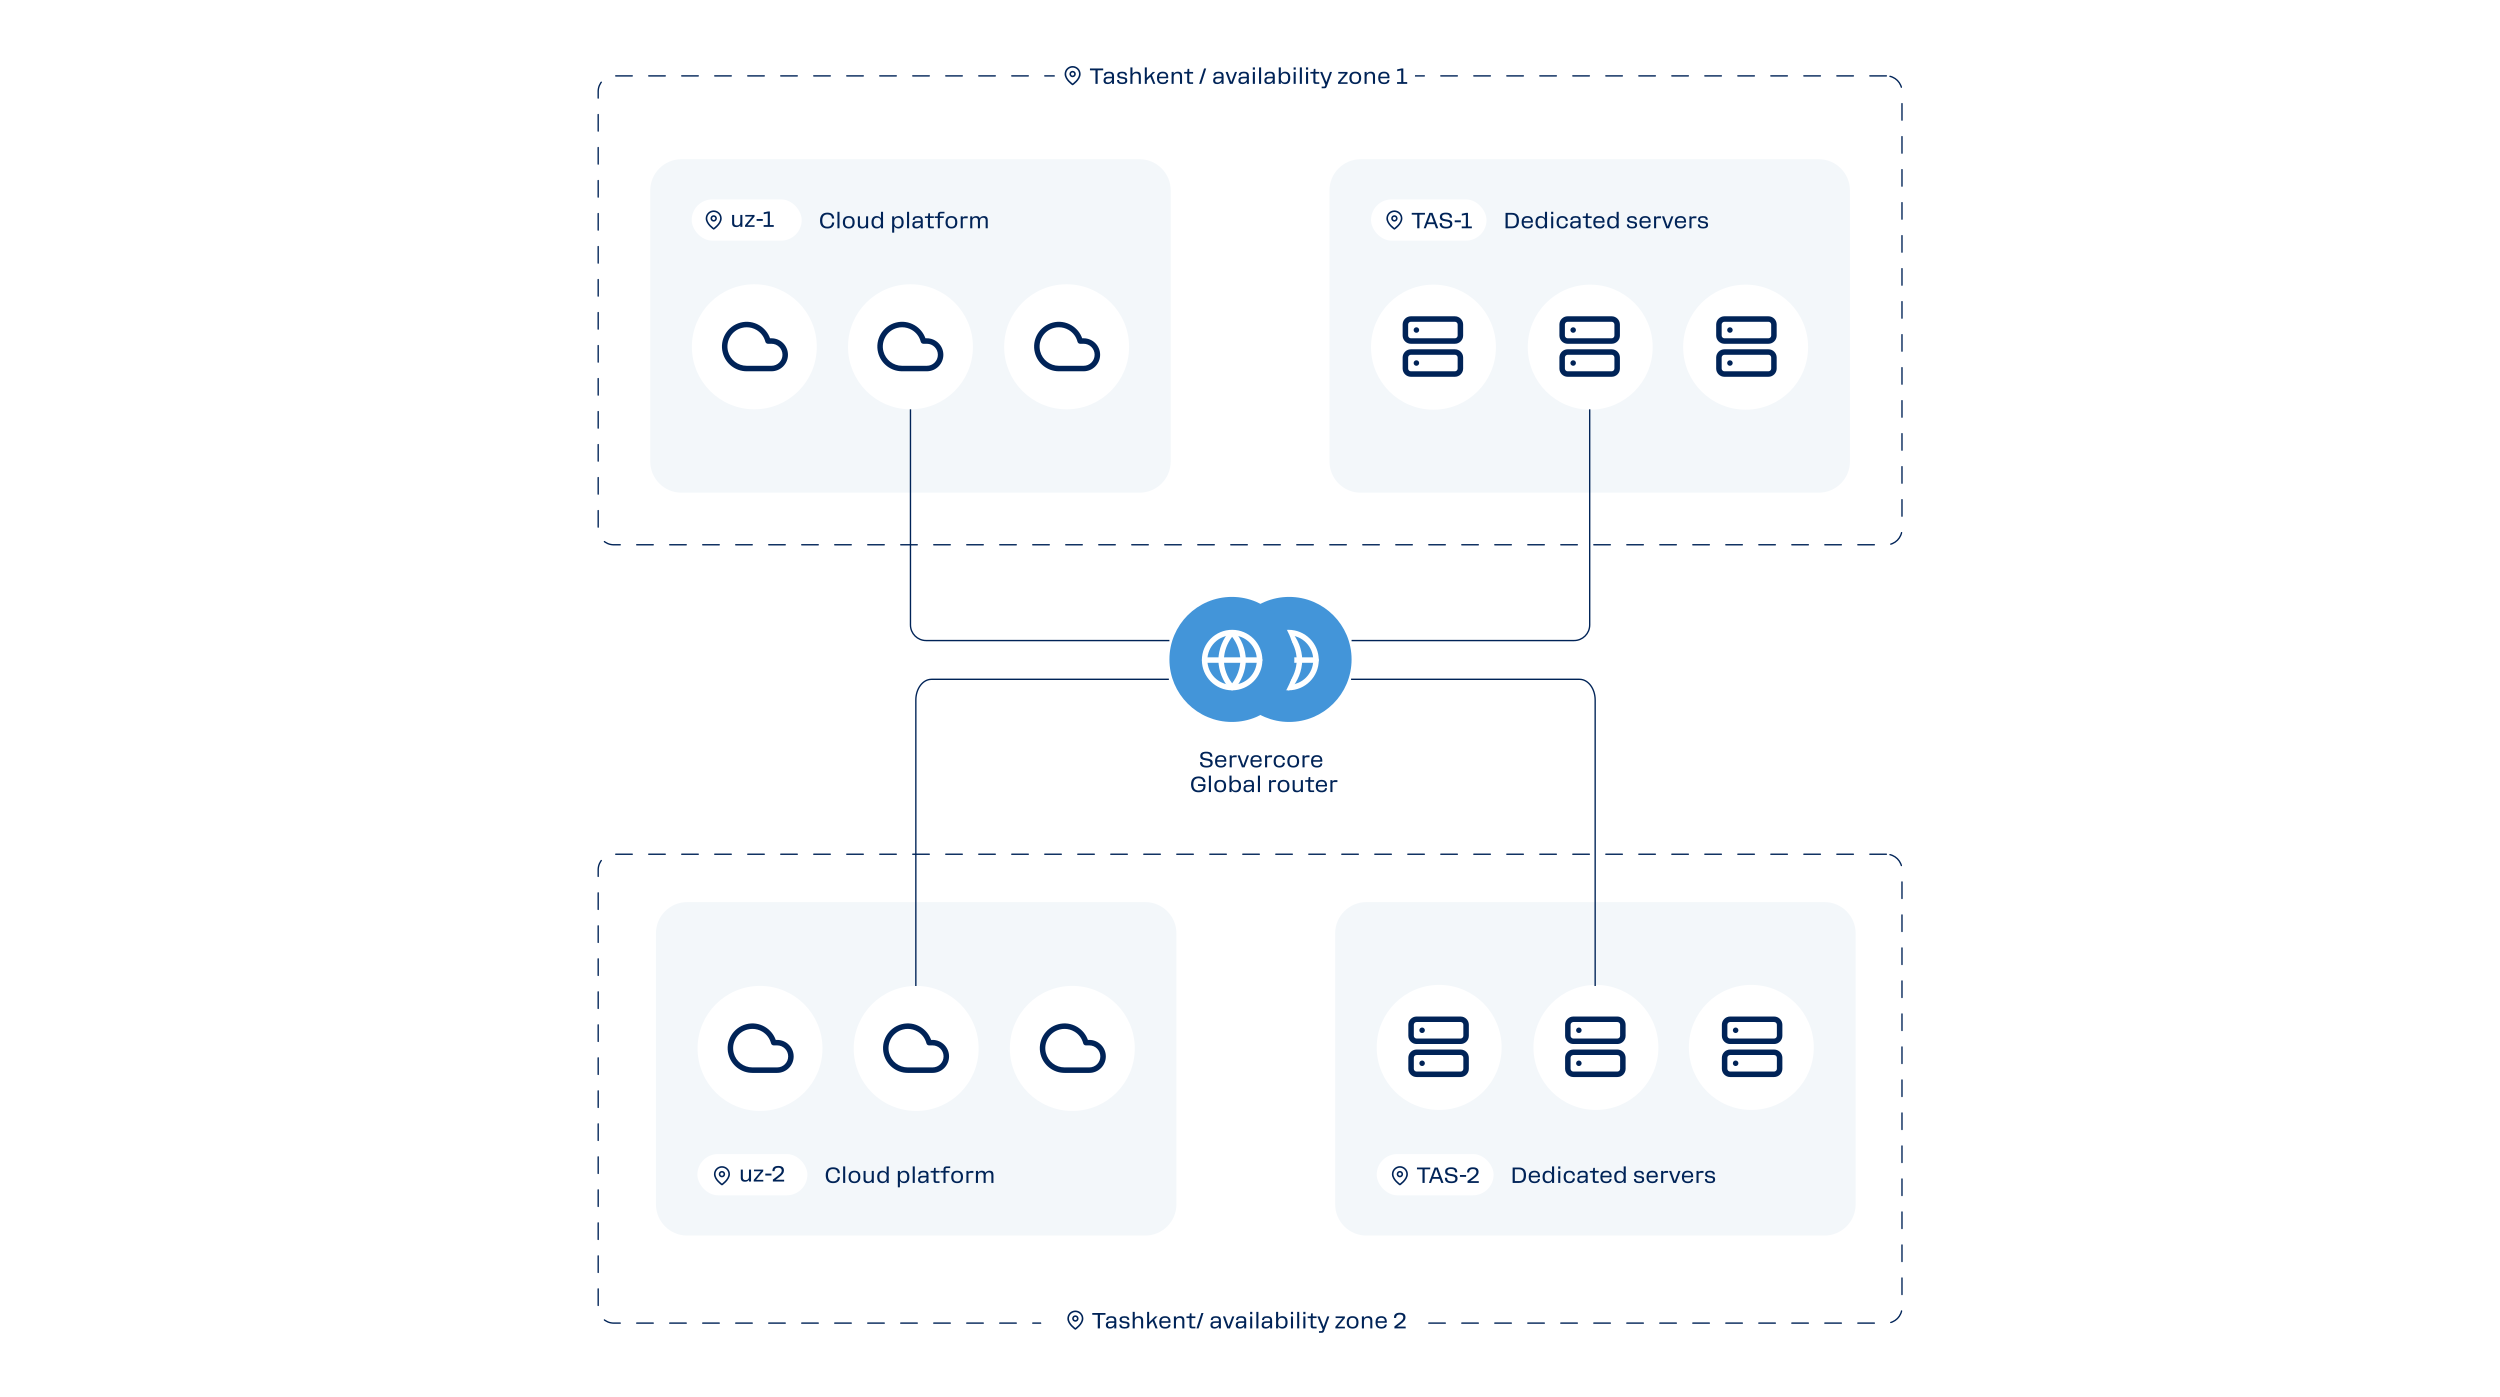 <svg xmlns="http://www.w3.org/2000/svg" width="1818" height="1016" viewBox="0 0 1818 1016" fill="none"><rect width="1818" height="1016" fill="white"></rect><path d="M937.454 525.009C962.538 525.009 982.873 504.652 982.873 479.54C982.873 454.428 962.538 434.07 937.454 434.07C912.37 434.07 892.035 454.428 892.035 479.54C892.035 504.652 912.37 525.009 937.454 525.009Z" fill="#4395D9"></path><path d="M1371.77 55.188H446.355C440.084 55.188 435 60.277 435 66.555V384.801C435 391.079 440.084 396.168 446.355 396.168H1371.77C1378.04 396.168 1383.12 391.079 1383.12 384.801V66.555C1383.12 60.277 1378.04 55.188 1371.77 55.188Z" fill="white" stroke="#002357" stroke-linecap="round" stroke-dasharray="12 12"></path><path d="M1371.77 621.188H446.355C440.084 621.188 435 626.277 435 632.555V950.801C435 957.079 440.084 962.168 446.355 962.168H1371.77C1378.04 962.168 1383.12 957.079 1383.12 950.801V632.555C1383.12 626.277 1378.04 621.188 1371.77 621.188Z" fill="white" stroke="#002357" stroke-linecap="round" stroke-dasharray="12 12"></path><path d="M1013.99 40H782.01C773.72 40 767 46.698 767 54.96V55.04C767 63.302 773.72 70 782.01 70H1013.99C1022.28 70 1029 63.302 1029 55.04V54.96C1029 46.698 1022.28 40 1013.99 40Z" fill="white"></path><path d="M777.537 297.664V324.188C777.537 330.466 772.453 335.555 766.183 335.555H560.851C554.58 335.555 549.496 330.466 549.496 324.188V297.664M1271.47 297.664V324.188C1271.47 330.466 1266.39 335.555 1260.11 335.555H1053.84C1047.57 335.555 1042.48 330.466 1042.48 324.188V297.664" stroke="#002357"></path><path d="M1017.9 945H769.1C762.417 945 757 951.698 757 959.96V960.04C757 968.302 762.417 975 769.1 975H1017.9C1024.58 975 1030 968.302 1030 960.04V959.96C1030 951.698 1024.58 945 1017.9 945Z" fill="white"></path><path d="M821.065 763.704C821.065 738.592 800.73 718.234 775.646 718.234C750.561 718.234 730.227 738.592 730.227 763.704C730.227 788.816 750.561 809.173 775.646 809.173C800.73 809.173 821.065 788.816 821.065 763.704Z" fill="white"></path><path fill-rule="evenodd" clip-rule="evenodd" d="M780.001 49.167C778.764 49.167 777.577 49.658 776.701 50.533C775.826 51.409 775.335 52.596 775.335 53.833C775.335 55.641 776.51 57.394 777.8 58.755C778.432 59.423 779.067 59.97 779.544 60.35C779.722 60.491 779.877 60.609 780.001 60.701C780.126 60.609 780.281 60.491 780.458 60.35C780.935 59.97 781.57 59.423 782.203 58.755C783.492 57.394 784.668 55.641 784.668 53.833C784.668 52.596 784.176 51.409 783.301 50.533C782.426 49.658 781.239 49.167 780.001 49.167ZM780.001 61.417C779.678 61.902 779.678 61.902 779.677 61.902L779.676 61.901L779.672 61.898L779.658 61.889C779.647 61.881 779.631 61.87 779.61 61.856C779.569 61.827 779.509 61.785 779.434 61.731C779.284 61.623 779.072 61.465 778.818 61.262C778.31 60.858 777.633 60.275 776.953 59.557C775.617 58.148 774.168 56.109 774.168 53.833C774.168 52.286 774.783 50.803 775.877 49.709C776.97 48.615 778.454 48 780.001 48C781.548 48 783.032 48.615 784.126 49.709C785.22 50.803 785.835 52.286 785.835 53.833C785.835 56.109 784.385 58.148 783.05 59.557C782.37 60.275 781.692 60.858 781.185 61.262C780.931 61.465 780.718 61.623 780.568 61.731C780.493 61.785 780.434 61.827 780.392 61.856C780.372 61.87 780.355 61.881 780.344 61.889L780.331 61.898L780.327 61.901L780.326 61.901C780.325 61.902 780.325 61.902 780.001 61.417ZM780.001 61.417L780.325 61.902C780.129 62.033 779.873 62.032 779.677 61.902L780.001 61.417Z" fill="#002357"></path><path fill-rule="evenodd" clip-rule="evenodd" d="M780.001 52.667C779.357 52.667 778.835 53.189 778.835 53.833C778.835 54.478 779.357 55 780.001 55C780.646 55 781.168 54.478 781.168 53.833C781.168 53.189 780.646 52.667 780.001 52.667ZM777.668 53.833C777.668 52.545 778.713 51.5 780.001 51.5C781.29 51.5 782.335 52.545 782.335 53.833C782.335 55.122 781.29 56.167 780.001 56.167C778.713 56.167 777.668 55.122 777.668 53.833Z" fill="#002357"></path><path d="M796.615 61V51.128H792.615V49.8H802.247V51.128H798.215V61H796.615ZM802.761 54.968C802.761 53.032 804.009 52.12 806.473 52.12C808.921 52.12 810.105 53 810.105 55.24V61H808.649V59.464C808.009 60.536 806.905 61.16 805.481 61.16C803.577 61.16 802.505 60.264 802.505 58.584C802.505 56.744 803.593 55.816 805.849 55.816H808.649V55.24C808.649 53.768 807.977 53.288 806.425 53.288C804.825 53.288 804.185 53.816 804.185 54.968H802.761ZM805.753 59.992C807.401 59.992 808.649 58.792 808.649 57.32V56.984H805.849C804.585 56.984 803.993 57.432 803.993 58.488C803.993 59.56 804.585 59.992 805.753 59.992ZM815.964 53.288C814.524 53.288 813.948 53.72 813.948 54.504C813.948 55.32 814.316 55.608 815.724 55.816L816.844 55.976C819.036 56.296 819.756 56.968 819.756 58.568C819.756 60.184 818.62 61.16 816.156 61.16C813.628 61.16 812.284 60.28 812.284 58.168H813.74C813.74 59.464 814.508 60.008 816.156 60.008C817.596 60.008 818.268 59.608 818.268 58.616C818.268 57.752 817.9 57.432 816.444 57.24L815.356 57.08C813.34 56.792 812.476 56.072 812.476 54.616C812.476 53.08 813.692 52.12 815.964 52.12C818.316 52.12 819.516 52.968 819.532 54.856H818.092C818.092 53.736 817.42 53.288 815.964 53.288ZM822.02 61V49H823.524V53.672C824.132 52.696 825.172 52.12 826.532 52.12C828.596 52.12 829.62 53.192 829.62 55.176V61H828.116V55.432C828.116 54.008 827.428 53.32 826.004 53.32C824.532 53.32 823.524 54.296 823.524 55.896V61H822.02ZM832.504 61V49H833.976V56.616L838.328 52.296H840.072L837.656 54.696L840.152 61H838.632L836.536 55.816L833.976 58.376V61H832.504ZM845.59 61.16C842.71 61.16 841.35 59.592 841.35 56.632C841.35 53.688 842.742 52.12 845.574 52.12C848.454 52.12 849.542 53.8 849.542 56.392C849.542 56.584 849.526 56.744 849.51 56.92H842.806C842.87 59.032 843.702 59.976 845.654 59.976C847.174 59.976 848.038 59.384 848.086 58.136H849.51C849.382 60.104 848.07 61.16 845.59 61.16ZM845.59 53.304C843.878 53.304 843.046 54.088 842.854 55.784H848.134C848.038 54.28 847.446 53.304 845.59 53.304ZM851.988 61V52.296H853.492V53.672C854.1 52.696 855.14 52.12 856.5 52.12C858.564 52.12 859.588 53.192 859.588 55.176V61H858.084V55.432C858.084 54.008 857.396 53.32 855.972 53.32C854.5 53.32 853.492 54.296 853.492 55.896V61H851.988ZM863.321 59.416V53.512H861.113V52.296H863.401L863.641 50.072H864.825V52.296H867.625V53.512H864.825V59.192C864.825 59.576 865.049 59.8 865.433 59.8H867.625V61H864.905C863.961 61 863.321 60.376 863.321 59.416ZM872.028 61L875.612 49.8H877.132L873.548 61H872.028ZM882.448 54.968C882.448 53.032 883.696 52.12 886.16 52.12C888.608 52.12 889.792 53 889.792 55.24V61H888.336V59.464C887.696 60.536 886.592 61.16 885.168 61.16C883.264 61.16 882.192 60.264 882.192 58.584C882.192 56.744 883.28 55.816 885.536 55.816H888.336V55.24C888.336 53.768 887.664 53.288 886.112 53.288C884.512 53.288 883.872 53.816 883.872 54.968H882.448ZM885.44 59.992C887.088 59.992 888.336 58.792 888.336 57.32V56.984H885.536C884.272 56.984 883.68 57.432 883.68 58.488C883.68 59.56 884.272 59.992 885.44 59.992ZM894.392 61L891.256 52.296H892.824L895.384 59.656L898.056 52.296H899.576L896.344 61H894.392ZM900.839 54.968C900.839 53.032 902.087 52.12 904.551 52.12C906.999 52.12 908.183 53 908.183 55.24V61H906.727V59.464C906.087 60.536 904.983 61.16 903.559 61.16C901.655 61.16 900.583 60.264 900.583 58.584C900.583 56.744 901.671 55.816 903.927 55.816H906.727V55.24C906.727 53.768 906.055 53.288 904.503 53.288C902.903 53.288 902.263 53.816 902.263 54.968H900.839ZM903.831 59.992C905.479 59.992 906.727 58.792 906.727 57.32V56.984H903.927C902.663 56.984 902.071 57.432 902.071 58.488C902.071 59.56 902.663 59.992 903.831 59.992ZM912.603 49V50.68H911.035V49H912.603ZM912.571 52.296V61H911.067V52.296H912.571ZM917.071 61H915.567V49H917.071V61ZM919.683 54.968C919.683 53.032 920.931 52.12 923.395 52.12C925.843 52.12 927.027 53 927.027 55.24V61H925.571V59.464C924.931 60.536 923.827 61.16 922.403 61.16C920.499 61.16 919.427 60.264 919.427 58.584C919.427 56.744 920.515 55.816 922.771 55.816H925.571V55.24C925.571 53.768 924.899 53.288 923.347 53.288C921.747 53.288 921.107 53.816 921.107 54.968H919.683ZM922.674 59.992C924.323 59.992 925.571 58.792 925.571 57.32V56.984H922.771C921.507 56.984 920.914 57.432 920.914 58.488C920.914 59.56 921.507 59.992 922.674 59.992ZM931.414 61H929.91V49H931.414V53.784C932.054 52.728 933.11 52.12 934.454 52.12C936.934 52.12 938.294 53.704 938.294 56.664C938.294 59.608 936.934 61.16 934.454 61.16C933.11 61.16 932.054 60.552 931.414 59.512V61ZM934.134 59.96C935.878 59.96 936.758 58.872 936.758 56.664C936.758 54.408 935.878 53.32 934.134 53.32C932.358 53.32 931.414 54.472 931.414 56.664C931.414 58.824 932.358 59.96 934.134 59.96ZM942.274 49V50.68H940.706V49H942.274ZM942.242 52.296V61H940.738V52.296H942.242ZM946.742 61H945.238V49H946.742V61ZM951.274 49V50.68H949.706V49H951.274ZM951.242 52.296V61H949.738V52.296H951.242ZM955.086 59.416V53.512H952.878V52.296H955.166L955.406 50.072H956.59V52.296H959.39V53.512H956.59V59.192C956.59 59.576 956.814 59.8 957.198 59.8H959.39V61H956.67C955.726 61 955.086 60.376 955.086 59.416ZM967.126 52.296H968.646L964.902 62.744C964.486 63.88 964.102 64.2 963.03 64.2H961.11V63H962.822C963.238 63 963.414 62.84 963.526 62.472L963.782 61.672L959.958 52.296H961.542L964.502 59.704L967.126 52.296ZM973.028 61V59.8L978.228 53.512H973.204V52.296H979.94V53.512L974.724 59.8H979.972V61H973.028ZM985.56 61.16C982.776 61.16 981.272 59.608 981.272 56.664C981.272 53.688 982.776 52.12 985.56 52.12C988.36 52.12 989.864 53.688 989.864 56.648C989.864 59.592 988.36 61.16 985.56 61.16ZM985.56 59.96C987.4 59.96 988.328 58.872 988.328 56.648C988.328 54.408 987.4 53.32 985.56 53.32C983.72 53.32 982.808 54.408 982.808 56.664C982.808 58.872 983.72 59.96 985.56 59.96ZM992.317 61V52.296H993.821V53.672C994.429 52.696 995.469 52.12 996.829 52.12C998.892 52.12 999.917 53.192 999.917 55.176V61H998.413V55.432C998.413 54.008 997.725 53.32 996.301 53.32C994.829 53.32 993.821 54.296 993.821 55.896V61H992.317ZM1006.48 61.16C1003.6 61.16 1002.24 59.592 1002.24 56.632C1002.24 53.688 1003.63 52.12 1006.46 52.12C1009.34 52.12 1010.43 53.8 1010.43 56.392C1010.43 56.584 1010.42 56.744 1010.4 56.92H1003.7C1003.76 59.032 1004.59 59.976 1006.54 59.976C1008.06 59.976 1008.93 59.384 1008.98 58.136H1010.4C1010.27 60.104 1008.96 61.16 1006.48 61.16ZM1006.48 53.304C1004.77 53.304 1003.94 54.088 1003.74 55.784H1009.02C1008.93 54.28 1008.34 53.304 1006.48 53.304ZM1015.96 61V59.688H1018.95V51.192L1016.02 51.784V50.456L1019.1 49.8H1020.49V59.688H1023.32V61H1015.96Z" fill="#002357"></path><path fill-rule="evenodd" clip-rule="evenodd" d="M782.001 954.167C780.764 954.167 779.577 954.658 778.701 955.534C777.826 956.409 777.335 957.596 777.335 958.833C777.335 960.641 778.51 962.394 779.8 963.755C780.432 964.423 781.067 964.97 781.544 965.35C781.722 965.491 781.877 965.609 782.001 965.701C782.126 965.609 782.281 965.491 782.458 965.35C782.935 964.97 783.57 964.423 784.203 963.755C785.492 962.394 786.668 960.641 786.668 958.833C786.668 957.596 786.176 956.409 785.301 955.534C784.426 954.658 783.239 954.167 782.001 954.167ZM782.001 966.417C781.678 966.902 781.678 966.902 781.677 966.902L781.676 966.901L781.672 966.898L781.658 966.889C781.647 966.881 781.631 966.87 781.61 966.856C781.569 966.827 781.509 966.785 781.434 966.731C781.284 966.623 781.072 966.465 780.818 966.262C780.31 965.858 779.633 965.275 778.953 964.557C777.617 963.148 776.168 961.109 776.168 958.833C776.168 957.286 776.783 955.803 777.877 954.709C778.97 953.615 780.454 953 782.001 953C783.548 953 785.032 953.615 786.126 954.709C787.22 955.803 787.835 957.286 787.835 958.833C787.835 961.109 786.385 963.148 785.05 964.557C784.37 965.275 783.692 965.858 783.185 966.262C782.931 966.465 782.718 966.623 782.568 966.731C782.493 966.785 782.434 966.827 782.392 966.856C782.372 966.87 782.355 966.881 782.344 966.889L782.331 966.898L782.327 966.901L782.326 966.902C782.325 966.902 782.325 966.902 782.001 966.417ZM782.001 966.417L782.325 966.902C782.129 967.033 781.873 967.032 781.677 966.902L782.001 966.417Z" fill="#002357"></path><path fill-rule="evenodd" clip-rule="evenodd" d="M782.001 957.667C781.357 957.667 780.835 958.189 780.835 958.833C780.835 959.478 781.357 960 782.001 960C782.646 960 783.168 959.478 783.168 958.833C783.168 958.189 782.646 957.667 782.001 957.667ZM779.668 958.833C779.668 957.545 780.713 956.5 782.001 956.5C783.29 956.5 784.335 957.545 784.335 958.833C784.335 960.122 783.29 961.167 782.001 961.167C780.713 961.167 779.668 960.122 779.668 958.833Z" fill="#002357"></path><path d="M798.287 966V956.128H794.287V954.8H803.919V956.128H799.887V966H798.287ZM804.433 959.968C804.433 958.032 805.681 957.12 808.145 957.12C810.593 957.12 811.777 958 811.777 960.24V966H810.321V964.464C809.681 965.536 808.577 966.16 807.153 966.16C805.249 966.16 804.177 965.264 804.177 963.584C804.177 961.744 805.265 960.816 807.521 960.816H810.321V960.24C810.321 958.768 809.649 958.288 808.097 958.288C806.497 958.288 805.857 958.816 805.857 959.968H804.433ZM807.424 964.992C809.073 964.992 810.321 963.792 810.321 962.32V961.984H807.521C806.257 961.984 805.664 962.432 805.664 963.488C805.664 964.56 806.257 964.992 807.424 964.992ZM817.636 958.288C816.196 958.288 815.62 958.72 815.62 959.504C815.62 960.32 815.988 960.608 817.396 960.816L818.516 960.976C820.708 961.296 821.428 961.968 821.428 963.568C821.428 965.184 820.292 966.16 817.828 966.16C815.3 966.16 813.956 965.28 813.956 963.168H815.412C815.412 964.464 816.18 965.008 817.828 965.008C819.268 965.008 819.94 964.608 819.94 963.616C819.94 962.752 819.572 962.432 818.116 962.24L817.028 962.08C815.012 961.792 814.148 961.072 814.148 959.616C814.148 958.08 815.364 957.12 817.636 957.12C819.988 957.12 821.188 957.968 821.204 959.856H819.764C819.764 958.736 819.092 958.288 817.636 958.288ZM823.692 966V954H825.196V958.672C825.804 957.696 826.844 957.12 828.204 957.12C830.267 957.12 831.292 958.192 831.292 960.176V966H829.788V960.432C829.788 959.008 829.1 958.32 827.676 958.32C826.204 958.32 825.196 959.296 825.196 960.896V966H823.692ZM834.176 966V954H835.648V961.616L840 957.296H841.744L839.328 959.696L841.824 966H840.304L838.208 960.816L835.648 963.376V966H834.176ZM847.262 966.16C844.382 966.16 843.022 964.592 843.022 961.632C843.022 958.688 844.414 957.12 847.246 957.12C850.126 957.12 851.214 958.8 851.214 961.392C851.214 961.584 851.198 961.744 851.182 961.92H844.478C844.542 964.032 845.374 964.976 847.326 964.976C848.846 964.976 849.71 964.384 849.758 963.136H851.182C851.054 965.104 849.742 966.16 847.262 966.16ZM847.262 958.304C845.55 958.304 844.718 959.088 844.526 960.784H849.806C849.71 959.28 849.118 958.304 847.262 958.304ZM853.66 966V957.296H855.164V958.672C855.772 957.696 856.812 957.12 858.172 957.12C860.236 957.12 861.26 958.192 861.26 960.176V966H859.756V960.432C859.756 959.008 859.068 958.32 857.644 958.32C856.172 958.32 855.164 959.296 855.164 960.896V966H853.66ZM864.993 964.416V958.512H862.785V957.296H865.073L865.313 955.072H866.497V957.296H869.297V958.512H866.497V964.192C866.497 964.576 866.721 964.8 867.105 964.8H869.297V966H866.577C865.633 966 864.993 965.376 864.993 964.416ZM870.075 966L873.659 954.8H875.179L871.595 966H870.075ZM880.495 959.968C880.495 958.032 881.743 957.12 884.207 957.12C886.655 957.12 887.839 958 887.839 960.24V966H886.383V964.464C885.743 965.536 884.639 966.16 883.215 966.16C881.311 966.16 880.239 965.264 880.239 963.584C880.239 961.744 881.327 960.816 883.583 960.816H886.383V960.24C886.383 958.768 885.711 958.288 884.159 958.288C882.559 958.288 881.919 958.816 881.919 959.968H880.495ZM883.487 964.992C885.135 964.992 886.383 963.792 886.383 962.32V961.984H883.583C882.319 961.984 881.727 962.432 881.727 963.488C881.727 964.56 882.319 964.992 883.487 964.992ZM892.439 966L889.303 957.296H890.871L893.431 964.656L896.103 957.296H897.623L894.391 966H892.439ZM898.886 959.968C898.886 958.032 900.134 957.12 902.598 957.12C905.046 957.12 906.23 958 906.23 960.24V966H904.774V964.464C904.134 965.536 903.03 966.16 901.606 966.16C899.702 966.16 898.63 965.264 898.63 963.584C898.63 961.744 899.718 960.816 901.974 960.816H904.774V960.24C904.774 958.768 904.102 958.288 902.55 958.288C900.95 958.288 900.31 958.816 900.31 959.968H898.886ZM901.878 964.992C903.526 964.992 904.774 963.792 904.774 962.32V961.984H901.974C900.71 961.984 900.118 962.432 900.118 963.488C900.118 964.56 900.71 964.992 901.878 964.992ZM910.649 954V955.68H909.081V954H910.649ZM910.617 957.296V966H909.113V957.296H910.617ZM915.117 966H913.613V954H915.117V966ZM917.729 959.968C917.729 958.032 918.977 957.12 921.441 957.12C923.889 957.12 925.073 958 925.073 960.24V966H923.617V964.464C922.977 965.536 921.873 966.16 920.449 966.16C918.545 966.16 917.473 965.264 917.473 963.584C917.473 961.744 918.561 960.816 920.817 960.816H923.617V960.24C923.617 958.768 922.945 958.288 921.393 958.288C919.793 958.288 919.153 958.816 919.153 959.968H917.729ZM920.721 964.992C922.369 964.992 923.617 963.792 923.617 962.32V961.984H920.817C919.553 961.984 918.961 962.432 918.961 963.488C918.961 964.56 919.553 964.992 920.721 964.992ZM929.461 966H927.957V954H929.461V958.784C930.101 957.728 931.157 957.12 932.501 957.12C934.981 957.12 936.341 958.704 936.341 961.664C936.341 964.608 934.981 966.16 932.501 966.16C931.157 966.16 930.101 965.552 929.461 964.512V966ZM932.181 964.96C933.925 964.96 934.805 963.872 934.805 961.664C934.805 959.408 933.925 958.32 932.181 958.32C930.405 958.32 929.461 959.472 929.461 961.664C929.461 963.824 930.405 964.96 932.181 964.96ZM940.321 954V955.68H938.753V954H940.321ZM940.289 957.296V966H938.785V957.296H940.289ZM944.789 966H943.285V954H944.789V966ZM949.321 954V955.68H947.753V954H949.321ZM949.289 957.296V966H947.785V957.296H949.289ZM953.133 964.416V958.512H950.925V957.296H953.213L953.453 955.072H954.637V957.296H957.437V958.512H954.637V964.192C954.637 964.576 954.861 964.8 955.245 964.8H957.437V966H954.717C953.773 966 953.133 965.376 953.133 964.416ZM965.173 957.296H966.693L962.949 967.744C962.533 968.88 962.149 969.2 961.077 969.2H959.157V968H960.869C961.285 968 961.461 967.84 961.573 967.472L961.829 966.672L958.005 957.296H959.589L962.549 964.704L965.173 957.296ZM971.075 966V964.8L976.275 958.512H971.251V957.296H977.987V958.512L972.771 964.8H978.019V966H971.075ZM983.607 966.16C980.823 966.16 979.319 964.608 979.319 961.664C979.319 958.688 980.823 957.12 983.607 957.12C986.407 957.12 987.911 958.688 987.911 961.648C987.911 964.592 986.407 966.16 983.607 966.16ZM983.607 964.96C985.447 964.96 986.375 963.872 986.375 961.648C986.375 959.408 985.447 958.32 983.607 958.32C981.767 958.32 980.855 959.408 980.855 961.664C980.855 963.872 981.767 964.96 983.607 964.96ZM990.363 966V957.296H991.867V958.672C992.475 957.696 993.515 957.12 994.875 957.12C996.939 957.12 997.963 958.192 997.963 960.176V966H996.459V960.432C996.459 959.008 995.771 958.32 994.347 958.32C992.875 958.32 991.867 959.296 991.867 960.896V966H990.363ZM1004.53 966.16C1001.65 966.16 1000.29 964.592 1000.29 961.632C1000.29 958.688 1001.68 957.12 1004.51 957.12C1007.39 957.12 1008.48 958.8 1008.48 961.392C1008.48 961.584 1008.46 961.744 1008.45 961.92H1001.74C1001.81 964.032 1002.64 964.976 1004.59 964.976C1006.11 964.976 1006.98 964.384 1007.02 963.136H1008.45C1008.32 965.104 1007.01 966.16 1004.53 966.16ZM1004.53 958.304C1002.82 958.304 1001.98 959.088 1001.79 960.784H1007.07C1006.98 959.28 1006.38 958.304 1004.53 958.304ZM1014.02 964.576L1016.98 962.336C1019.57 960.368 1020.45 959.472 1020.45 958.08C1020.45 956.72 1019.72 955.936 1017.94 955.936C1016.12 955.936 1015.25 956.736 1015.25 958.256V958.416H1013.7V958.224C1013.7 955.872 1015.09 954.64 1017.93 954.64C1020.74 954.64 1022.07 955.776 1022.07 958C1022.07 959.776 1021.05 961.056 1018.42 962.976L1016.09 964.688H1022.21V966H1014.02V964.576Z" fill="#002357"></path><rect x="503" y="146" width="80" height="30" rx="15" fill="white"></rect><path d="M538.422 162.656V157.296H539.926V166H538.422V164.784C537.814 165.664 536.79 166.16 535.478 166.16C533.606 166.16 532.47 165.296 532.47 163.392V157.296H533.958V163.136C533.958 164.336 534.646 164.96 536.006 164.96C537.382 164.96 538.422 164.096 538.422 162.656ZM541.871 166V164.8L547.071 158.512H542.047V157.296H548.783V158.512L543.567 164.8H548.815V166H541.871ZM550.288 161.616V160.24H554.784V161.616H550.288ZM555.398 166V164.688H558.39V156.192L555.462 156.784V155.456L558.534 154.8H559.926V164.688H562.758V166H555.398ZM564.183 159.968C564.183 158.032 565.431 157.12 567.895 157.12C570.343 157.12 571.527 158 571.527 160.24V166H570.071V164.464C569.431 165.536 568.327 166.16 566.903 166.16C564.999 166.16 563.927 165.264 563.927 163.584C563.927 161.744 565.015 160.816 567.271 160.816H570.071V160.24C570.071 158.768 569.399 158.288 567.847 158.288C566.247 158.288 565.607 158.816 565.607 159.968H564.183ZM567.174 164.992C568.823 164.992 570.071 163.792 570.071 162.32V161.984H567.271C566.007 161.984 565.414 162.432 565.414 163.488C565.414 164.56 566.007 164.992 567.174 164.992Z" fill="#002357"></path><path d="M601.777 166.16C598.193 166.16 596.305 164.192 596.305 160.416C596.305 156.64 598.193 154.64 601.777 154.64C605.377 154.64 607.281 156.624 607.281 160.4C607.281 164.192 605.377 166.16 601.777 166.16ZM601.777 164.848C604.337 164.848 605.633 163.376 605.633 160.4C605.633 157.424 604.337 155.952 601.777 155.952C599.249 155.952 597.953 157.424 597.953 160.416C597.953 163.376 599.249 164.848 601.777 164.848ZM613.449 166.16C610.601 166.16 609.225 164.544 609.225 161.488V159.824C609.225 158.592 609.401 157.552 609.801 156.768C610.361 155.712 611.417 154.832 613.145 154.64L615.513 154.384C615.785 154.352 615.945 154.24 615.945 154.032V153.84H617.257V154.112C617.257 155.088 616.777 155.52 615.737 155.616L613.417 155.824C612.249 155.936 611.433 156.368 610.985 157.264C610.745 157.712 610.633 158.272 610.569 159.104C611.225 157.888 612.457 157.296 613.913 157.296C616.489 157.296 617.753 158.928 617.753 161.744C617.753 164.64 616.265 166.16 613.449 166.16ZM613.433 164.96C615.289 164.96 616.217 163.904 616.217 161.728C616.217 159.52 615.305 158.464 613.545 158.464C611.705 158.464 610.777 159.504 610.777 161.712C610.777 163.904 611.673 164.96 613.433 164.96ZM618.847 164.8H619.295C620.319 164.8 620.543 163.712 620.607 161.36L620.703 157.296H627.087V166H625.583V158.544H622.143L622.047 161.44C621.983 163.248 621.839 164.4 621.423 165.088C620.975 165.824 620.383 166.064 619.519 166.064C619.295 166.064 619.039 166.064 618.847 166.048V164.8ZM629.698 159.968C629.698 158.032 630.946 157.12 633.41 157.12C635.858 157.12 637.042 158 637.042 160.24V166H635.586V164.464C634.946 165.536 633.842 166.16 632.418 166.16C630.514 166.16 629.442 165.264 629.442 163.584C629.442 161.744 630.53 160.816 632.786 160.816H635.586V160.24C635.586 158.768 634.914 158.288 633.362 158.288C631.762 158.288 631.122 158.816 631.122 159.968H629.698ZM632.69 164.992C634.338 164.992 635.586 163.792 635.586 162.32V161.984H632.786C631.522 161.984 630.93 162.432 630.93 163.488C630.93 164.56 631.522 164.992 632.69 164.992ZM640.557 159.92C640.557 161.232 641.069 161.616 642.573 161.616C643.261 161.616 644.029 161.472 644.765 161.232V157.296H646.269V166H644.765V162.368C643.917 162.688 643.005 162.832 642.125 162.832C640.077 162.832 639.085 162.096 639.085 160.208V157.296H640.557V159.92ZM649.27 166V157.296H650.774V160.912H655.318V157.296H656.822V166H655.318V162.16H650.774V166H649.27ZM659.448 159.968C659.448 158.032 660.696 157.12 663.16 157.12C665.608 157.12 666.792 158 666.792 160.24V166H665.336V164.464C664.696 165.536 663.592 166.16 662.168 166.16C660.264 166.16 659.192 165.264 659.192 163.584C659.192 161.744 660.28 160.816 662.536 160.816H665.336V160.24C665.336 158.768 664.664 158.288 663.112 158.288C661.512 158.288 660.872 158.816 660.872 159.968H659.448ZM662.44 164.992C664.088 164.992 665.336 163.792 665.336 162.32V161.984H662.536C661.272 161.984 660.68 162.432 660.68 163.488C660.68 164.56 661.272 164.992 662.44 164.992ZM668.988 160.016C668.988 158.24 670.028 157.296 671.724 157.296H676.3V166H674.828V162.688H672.316L670.7 166H669.164L670.844 162.544C669.628 162.32 668.988 161.44 668.988 160.016ZM671.996 161.504H674.828V158.48H671.996C670.988 158.48 670.476 158.944 670.476 160.016C670.476 161.056 670.988 161.504 671.996 161.504ZM682.926 166V157.296H690.35V166H688.846V158.544H684.43V166H682.926ZM691.988 164.8H692.436C693.46 164.8 693.684 163.712 693.748 161.36L693.844 157.296H700.228V166H698.724V158.544H695.284L695.188 161.44C695.124 163.248 694.98 164.4 694.564 165.088C694.116 165.824 693.524 166.064 692.66 166.064C692.436 166.064 692.18 166.064 691.988 166.048V164.8ZM702.839 159.968C702.839 158.032 704.087 157.12 706.551 157.12C708.999 157.12 710.183 158 710.183 160.24V166H708.727V164.464C708.087 165.536 706.983 166.16 705.559 166.16C703.655 166.16 702.583 165.264 702.583 163.584C702.583 161.744 703.671 160.816 705.927 160.816H708.727V160.24C708.727 158.768 708.055 158.288 706.503 158.288C704.903 158.288 704.263 158.816 704.263 159.968H702.839ZM705.831 164.992C707.479 164.992 708.727 163.792 708.727 162.32V161.984H705.927C704.663 161.984 704.071 162.432 704.071 163.488C704.071 164.56 704.663 164.992 705.831 164.992ZM714.75 166V158.544H711.742V157.296H719.278V158.544H716.254V166H714.75ZM724.835 169.2V166.08C721.715 166.08 720.163 164.608 720.163 161.68C720.163 158.736 721.715 157.232 724.835 157.216V154H726.307V157.216C729.395 157.232 730.947 158.736 730.947 161.68C730.947 164.592 729.395 166.064 726.307 166.08V169.2H724.835ZM721.619 161.68C721.619 163.856 722.563 164.864 724.835 164.896V158.384C722.563 158.416 721.619 159.456 721.619 161.68ZM729.507 161.68C729.507 159.456 728.563 158.432 726.307 158.384V164.896C728.563 164.848 729.507 163.856 729.507 161.68ZM737.123 166.16C734.339 166.16 732.835 164.608 732.835 161.664C732.835 158.688 734.339 157.12 737.123 157.12C739.923 157.12 741.427 158.688 741.427 161.648C741.427 164.592 739.923 166.16 737.123 166.16ZM737.123 164.96C738.963 164.96 739.891 163.872 739.891 161.648C739.891 159.408 738.963 158.32 737.123 158.32C735.283 158.32 734.371 159.408 734.371 161.664C734.371 163.872 735.283 164.96 737.123 164.96ZM748.423 166.16C747.079 166.16 746.023 165.552 745.383 164.512V169.2H743.879V157.296H745.383V158.784C746.023 157.728 747.079 157.12 748.423 157.12C750.903 157.12 752.263 158.688 752.263 161.664C752.263 164.608 750.903 166.16 748.423 166.16ZM748.103 164.96C749.847 164.96 750.727 163.872 750.727 161.664C750.727 159.408 749.847 158.32 748.103 158.32C746.327 158.32 745.383 159.472 745.383 161.664C745.383 163.824 746.327 164.96 748.103 164.96ZM756.115 166H754.707V157.296H756.643L759.555 162.8L762.419 157.296H764.371V166H762.947V159.04L760.323 163.952H758.739L756.115 159.072V166ZM766.979 159.968C766.979 158.032 768.227 157.12 770.691 157.12C773.139 157.12 774.323 158 774.323 160.24V166H772.867V164.464C772.227 165.536 771.123 166.16 769.699 166.16C767.795 166.16 766.723 165.264 766.723 163.584C766.723 161.744 767.811 160.816 770.067 160.816H772.867V160.24C772.867 158.768 772.195 158.288 770.643 158.288C769.043 158.288 768.403 158.816 768.403 159.968H766.979ZM769.971 164.992C771.619 164.992 772.867 163.792 772.867 162.32V161.984H770.067C768.803 161.984 768.211 162.432 768.211 163.488C768.211 164.56 768.803 164.992 769.971 164.992Z" fill="#002357"></path><path d="M872.62 554.24H874.236C874.252 556.016 875.132 556.928 877.372 556.928C879.436 556.928 880.268 556.256 880.268 554.976C880.268 553.808 879.532 553.312 877.74 553.056L876.636 552.88C873.964 552.496 872.828 551.76 872.828 549.728C872.828 547.808 874.172 546.64 877.116 546.64C880.284 546.64 881.628 547.792 881.628 550.288H880.044C880.012 548.64 879.196 547.872 877.116 547.872C875.164 547.872 874.428 548.48 874.428 549.664C874.428 550.928 875.292 551.2 877.148 551.488L878.188 551.648C880.732 552.032 881.868 552.816 881.868 554.848C881.868 556.976 880.428 558.16 877.372 558.16C874.092 558.16 872.62 556.896 872.62 554.24ZM887.832 558.16C884.952 558.16 883.592 556.592 883.592 553.632C883.592 550.688 884.984 549.12 887.816 549.12C890.696 549.12 891.784 550.8 891.784 553.392C891.784 553.584 891.768 553.744 891.752 553.92H885.048C885.112 556.032 885.944 556.976 887.896 556.976C889.416 556.976 890.28 556.384 890.328 555.136H891.752C891.624 557.104 890.312 558.16 887.832 558.16ZM887.832 550.304C886.12 550.304 885.288 551.088 885.096 552.784H890.376C890.28 551.28 889.688 550.304 887.832 550.304ZM894.231 558V549.296H895.735V550.384C896.119 549.696 896.775 549.296 897.607 549.296H899.335V550.704H896.887C896.167 550.704 895.735 551.168 895.735 551.952V558H894.231ZM903.118 558L899.982 549.296H901.55L904.11 556.656L906.782 549.296H908.302L905.07 558H903.118ZM913.551 558.16C910.671 558.16 909.311 556.592 909.311 553.632C909.311 550.688 910.703 549.12 913.535 549.12C916.415 549.12 917.503 550.8 917.503 553.392C917.503 553.584 917.487 553.744 917.471 553.92H910.767C910.831 556.032 911.663 556.976 913.615 556.976C915.135 556.976 915.999 556.384 916.047 555.136H917.471C917.343 557.104 916.031 558.16 913.551 558.16ZM913.551 550.304C911.839 550.304 911.007 551.088 910.815 552.784H916.095C915.999 551.28 915.407 550.304 913.551 550.304ZM919.949 558V549.296H921.453V550.384C921.837 549.696 922.493 549.296 923.325 549.296H925.053V550.704H922.605C921.885 550.704 921.453 551.168 921.453 551.952V558H919.949ZM934.363 552.656H932.907C932.843 551.216 932.011 550.32 930.395 550.32C928.603 550.32 927.707 551.408 927.707 553.664C927.707 555.888 928.603 556.96 930.395 556.96C932.011 556.96 932.843 556.144 932.907 554.64H934.363C934.315 556.896 932.923 558.16 930.411 558.16C927.659 558.16 926.171 556.608 926.171 553.664C926.171 550.704 927.659 549.12 930.411 549.12C932.907 549.12 934.299 550.496 934.363 552.656ZM940.427 558.16C937.643 558.16 936.139 556.608 936.139 553.664C936.139 550.688 937.643 549.12 940.427 549.12C943.227 549.12 944.731 550.688 944.731 553.648C944.731 556.592 943.227 558.16 940.427 558.16ZM940.427 556.96C942.267 556.96 943.195 555.872 943.195 553.648C943.195 551.408 942.267 550.32 940.427 550.32C938.587 550.32 937.675 551.408 937.675 553.664C937.675 555.872 938.587 556.96 940.427 556.96ZM947.184 558V549.296H948.688V550.384C949.072 549.696 949.728 549.296 950.56 549.296H952.288V550.704H949.84C949.12 550.704 948.688 551.168 948.688 551.952V558H947.184ZM957.645 558.16C954.765 558.16 953.405 556.592 953.405 553.632C953.405 550.688 954.797 549.12 957.629 549.12C960.509 549.12 961.597 550.8 961.597 553.392C961.597 553.584 961.581 553.744 961.565 553.92H954.861C954.925 556.032 955.757 556.976 957.709 556.976C959.229 556.976 960.093 556.384 960.141 555.136H961.565C961.437 557.104 960.125 558.16 957.645 558.16ZM957.645 550.304C955.933 550.304 955.101 551.088 954.909 552.784H960.189C960.093 551.28 959.501 550.304 957.645 550.304ZM866.133 570.416C866.133 566.656 868.005 564.64 871.589 564.64C874.613 564.64 876.341 566.048 876.581 568.752H874.997C874.789 566.864 873.733 565.952 871.589 565.952C869.061 565.952 867.781 567.456 867.781 570.416C867.781 573.36 869.045 574.848 871.605 574.848C873.877 574.848 875.093 573.904 875.093 571.904V571.6H871.189V570.288H876.645V571.664C876.645 574.464 874.997 576.16 871.605 576.16C868.021 576.16 866.133 574.176 866.133 570.416ZM880.602 576H879.098V564H880.602V576ZM887.326 576.16C884.542 576.16 883.038 574.608 883.038 571.664C883.038 568.688 884.542 567.12 887.326 567.12C890.126 567.12 891.63 568.688 891.63 571.648C891.63 574.592 890.126 576.16 887.326 576.16ZM887.326 574.96C889.166 574.96 890.094 573.872 890.094 571.648C890.094 569.408 889.166 568.32 887.326 568.32C885.486 568.32 884.574 569.408 884.574 571.664C884.574 573.872 885.486 574.96 887.326 574.96ZM895.586 576H894.082V564H895.586V568.784C896.226 567.728 897.282 567.12 898.626 567.12C901.106 567.12 902.466 568.704 902.466 571.664C902.466 574.608 901.106 576.16 898.626 576.16C897.282 576.16 896.226 575.552 895.586 574.512V576ZM898.306 574.96C900.05 574.96 900.93 573.872 900.93 571.664C900.93 569.408 900.05 568.32 898.306 568.32C896.53 568.32 895.586 569.472 895.586 571.664C895.586 573.824 896.53 574.96 898.306 574.96ZM904.526 569.968C904.526 568.032 905.774 567.12 908.238 567.12C910.686 567.12 911.87 568 911.87 570.24V576H910.414V574.464C909.774 575.536 908.67 576.16 907.246 576.16C905.342 576.16 904.27 575.264 904.27 573.584C904.27 571.744 905.358 570.816 907.614 570.816H910.414V570.24C910.414 568.768 909.742 568.288 908.19 568.288C906.59 568.288 905.95 568.816 905.95 569.968H904.526ZM907.518 574.992C909.166 574.992 910.414 573.792 910.414 572.32V571.984H907.614C906.35 571.984 905.758 572.432 905.758 573.488C905.758 574.56 906.35 574.992 907.518 574.992ZM916.258 576H914.754V564H916.258V576ZM922.879 576V567.296H924.383V568.384C924.767 567.696 925.423 567.296 926.255 567.296H927.983V568.704H925.535C924.815 568.704 924.383 569.168 924.383 569.952V576H922.879ZM933.388 576.16C930.604 576.16 929.1 574.608 929.1 571.664C929.1 568.688 930.604 567.12 933.388 567.12C936.188 567.12 937.692 568.688 937.692 571.648C937.692 574.592 936.188 576.16 933.388 576.16ZM933.388 574.96C935.228 574.96 936.156 573.872 936.156 571.648C936.156 569.408 935.228 568.32 933.388 568.32C931.548 568.32 930.636 569.408 930.636 571.664C930.636 573.872 931.548 574.96 933.388 574.96ZM945.969 572.656V567.296H947.473V576H945.969V574.784C945.361 575.664 944.337 576.16 943.025 576.16C941.153 576.16 940.017 575.296 940.017 573.392V567.296H941.505V573.136C941.505 574.336 942.193 574.96 943.553 574.96C944.929 574.96 945.969 574.096 945.969 572.656ZM951.336 574.416V568.512H949.128V567.296H951.416L951.656 565.072H952.84V567.296H955.64V568.512H952.84V574.192C952.84 574.576 953.064 574.8 953.448 574.8H955.64V576H952.92C951.976 576 951.336 575.376 951.336 574.416ZM961.059 576.16C958.179 576.16 956.819 574.592 956.819 571.632C956.819 568.688 958.211 567.12 961.043 567.12C963.923 567.12 965.011 568.8 965.011 571.392C965.011 571.584 964.995 571.744 964.979 571.92H958.275C958.339 574.032 959.171 574.976 961.123 574.976C962.643 574.976 963.507 574.384 963.555 573.136H964.979C964.851 575.104 963.539 576.16 961.059 576.16ZM961.059 568.304C959.347 568.304 958.515 569.088 958.323 570.784H963.603C963.507 569.28 962.915 568.304 961.059 568.304ZM967.457 576V567.296H968.961V568.384C969.345 567.696 970.001 567.296 970.833 567.296H972.561V568.704H970.113C969.393 568.704 968.961 569.168 968.961 569.952V576H967.457Z" fill="#002357"></path><path d="M828.638 115.781H495.565C483.023 115.781 472.855 125.96 472.855 138.516V335.551C472.855 348.107 483.023 358.286 495.565 358.286H828.638C841.18 358.286 851.347 348.107 851.347 335.551V138.516C851.347 125.96 841.18 115.781 828.638 115.781Z" fill="#F3F7FA"></path><path d="M593.967 252.196C593.967 227.084 573.632 206.727 548.548 206.727C523.464 206.727 503.129 227.084 503.129 252.196C503.129 277.308 523.464 297.666 548.548 297.666C573.632 297.666 593.967 277.308 593.967 252.196Z" fill="white"></path><path d="M707.514 252.196C707.514 227.084 687.179 206.727 662.095 206.727C637.011 206.727 616.676 227.084 616.676 252.196C616.676 277.308 637.011 297.666 662.095 297.666C687.179 297.666 707.514 277.308 707.514 252.196Z" fill="white"></path><path d="M821.065 252.196C821.065 227.084 800.73 206.727 775.646 206.727C750.561 206.727 730.227 227.084 730.227 252.196C730.227 277.308 750.561 297.666 775.646 297.666C800.73 297.666 821.065 277.308 821.065 252.196Z" fill="white"></path><path d="M1322.57 115.781H989.499C976.956 115.781 966.789 125.96 966.789 138.516V335.551C966.789 348.107 976.956 358.286 989.499 358.286H1322.57C1335.11 358.286 1345.28 348.107 1345.28 335.551V138.516C1345.28 125.96 1335.11 115.781 1322.57 115.781Z" fill="#F3F7FA"></path><path d="M1087.84 252.47C1087.84 227.357 1067.5 207 1042.42 207C1017.33 207 997 227.357 997 252.47C997 277.582 1017.33 297.939 1042.42 297.939C1067.5 297.939 1087.84 277.582 1087.84 252.47Z" fill="white"></path><path d="M1201.84 252.47C1201.84 227.357 1181.5 207 1156.42 207C1131.33 207 1111 227.357 1111 252.47C1111 277.582 1131.33 297.939 1156.42 297.939C1181.5 297.939 1201.84 277.582 1201.84 252.47Z" fill="white"></path><path d="M1314.84 252.47C1314.84 227.357 1294.5 207 1269.42 207C1244.33 207 1224 227.357 1224 252.47C1224 277.582 1244.33 297.939 1269.42 297.939C1294.5 297.939 1314.84 277.582 1314.84 252.47Z" fill="white"></path><path d="M662.094 297.664V454.439C662.094 460.717 667.178 465.807 673.449 465.807H850.393M1156.03 297.664V454.439C1156.03 460.717 1150.94 465.807 1144.67 465.807H982.866" stroke="#002357"></path><path d="M596.328 160.416C596.328 156.656 598.136 154.64 601.656 154.64C604.76 154.64 606.456 156.112 606.616 158.928H605C604.904 156.928 603.736 155.952 601.656 155.952C599.192 155.952 597.976 157.456 597.976 160.416C597.976 163.36 599.192 164.848 601.656 164.848C603.864 164.848 604.984 163.792 605.048 161.792H606.664C606.504 164.672 604.744 166.16 601.656 166.16C598.136 166.16 596.328 164.176 596.328 160.416ZM610.485 166H608.981V154H610.485V166ZM617.209 166.16C614.425 166.16 612.921 164.608 612.921 161.664C612.921 158.688 614.425 157.12 617.209 157.12C620.009 157.12 621.513 158.688 621.513 161.648C621.513 164.592 620.009 166.16 617.209 166.16ZM617.209 164.96C619.049 164.96 619.977 163.872 619.977 161.648C619.977 159.408 619.049 158.32 617.209 158.32C615.369 158.32 614.457 159.408 614.457 161.664C614.457 163.872 615.369 164.96 617.209 164.96ZM629.789 162.656V157.296H631.293V166H629.789V164.784C629.181 165.664 628.157 166.16 626.845 166.16C624.973 166.16 623.837 165.296 623.837 163.392V157.296H625.325V163.136C625.325 164.336 626.013 164.96 627.373 164.96C628.749 164.96 629.789 164.096 629.789 162.656ZM637.589 166.16C635.077 166.16 633.749 164.608 633.749 161.664C633.749 158.688 635.077 157.12 637.589 157.12C638.933 157.12 639.989 157.728 640.629 158.8V154H642.149V166H640.629V164.496C639.989 165.552 638.933 166.16 637.589 166.16ZM637.909 164.96C639.685 164.96 640.629 163.824 640.629 161.664C640.629 159.472 639.685 158.32 637.909 158.32C636.149 158.32 635.301 159.408 635.301 161.664C635.301 163.872 636.149 164.96 637.909 164.96ZM653.306 166.16C651.962 166.16 650.906 165.552 650.266 164.512V169.2H648.762V157.296H650.266V158.784C650.906 157.728 651.962 157.12 653.306 157.12C655.786 157.12 657.146 158.688 657.146 161.664C657.146 164.608 655.786 166.16 653.306 166.16ZM652.986 164.96C654.73 164.96 655.61 163.872 655.61 161.664C655.61 159.408 654.73 158.32 652.986 158.32C651.21 158.32 650.266 159.472 650.266 161.664C650.266 163.824 651.21 164.96 652.986 164.96ZM661.094 166H659.59V154H661.094V166ZM663.706 159.968C663.706 158.032 664.954 157.12 667.418 157.12C669.866 157.12 671.05 158 671.05 160.24V166H669.594V164.464C668.954 165.536 667.85 166.16 666.426 166.16C664.522 166.16 663.45 165.264 663.45 163.584C663.45 161.744 664.538 160.816 666.794 160.816H669.594V160.24C669.594 158.768 668.922 158.288 667.37 158.288C665.77 158.288 665.13 158.816 665.13 159.968H663.706ZM666.698 164.992C668.346 164.992 669.594 163.792 669.594 162.32V161.984H666.794C665.53 161.984 664.938 162.432 664.938 163.488C664.938 164.56 665.53 164.992 666.698 164.992ZM674.782 164.416V158.512H672.574V157.296H674.862L675.102 155.072H676.286V157.296H679.086V158.512H676.286V164.192C676.286 164.576 676.51 164.8 676.894 164.8H679.086V166H676.366C675.422 166 674.782 165.376 674.782 164.416ZM679.779 157.296H681.987V155.984C681.987 154.8 682.787 154 683.971 154H686.851V155.2H684.163C683.715 155.2 683.475 155.424 683.475 155.872V157.296H686.275V158.512H683.475V166H681.987V158.512H679.779V157.296ZM691.865 166.16C689.081 166.16 687.577 164.608 687.577 161.664C687.577 158.688 689.081 157.12 691.865 157.12C694.665 157.12 696.169 158.688 696.169 161.648C696.169 164.592 694.665 166.16 691.865 166.16ZM691.865 164.96C693.705 164.96 694.633 163.872 694.633 161.648C694.633 159.408 693.705 158.32 691.865 158.32C690.025 158.32 689.113 159.408 689.113 161.664C689.113 163.872 690.025 164.96 691.865 164.96ZM698.621 166V157.296H700.125V158.384C700.509 157.696 701.165 157.296 701.997 157.296H703.725V158.704H701.277C700.557 158.704 700.125 159.168 700.125 159.952V166H698.621ZM705.543 166V157.296H707.047V158.56C707.639 157.664 708.615 157.12 709.847 157.12C711.319 157.12 712.151 157.712 712.471 158.72C713.047 157.728 714.087 157.12 715.479 157.12C717.479 157.12 718.279 158.224 718.279 160.016V166H716.775V160.32C716.775 159.136 716.327 158.32 714.983 158.32C713.495 158.32 712.631 159.232 712.631 160.768V166H711.143V160.32C711.143 159.136 710.679 158.32 709.335 158.32C707.911 158.32 707.047 159.232 707.047 160.768V166H705.543Z" fill="#002357"></path><path d="M1094.84 166V154.8H1099.39C1102.75 154.8 1104.59 156.48 1104.59 160.432C1104.59 164.384 1102.73 166 1099.37 166H1094.84ZM1099.4 164.672C1101.74 164.672 1102.94 163.568 1102.94 160.432C1102.94 157.264 1101.74 156.128 1099.4 156.128H1096.44V164.672H1099.4ZM1110.77 166.16C1107.89 166.16 1106.53 164.592 1106.53 161.632C1106.53 158.688 1107.92 157.12 1110.75 157.12C1113.63 157.12 1114.72 158.8 1114.72 161.392C1114.72 161.584 1114.71 161.744 1114.69 161.92H1107.99C1108.05 164.032 1108.88 164.976 1110.83 164.976C1112.35 164.976 1113.22 164.384 1113.27 163.136H1114.69C1114.56 165.104 1113.25 166.16 1110.77 166.16ZM1110.77 158.304C1109.06 158.304 1108.23 159.088 1108.03 160.784H1113.31C1113.22 159.28 1112.63 158.304 1110.77 158.304ZM1120.45 166.16C1117.94 166.16 1116.61 164.608 1116.61 161.664C1116.61 158.688 1117.94 157.12 1120.45 157.12C1121.79 157.12 1122.85 157.728 1123.49 158.8V154H1125.01V166H1123.49V164.496C1122.85 165.552 1121.79 166.16 1120.45 166.16ZM1120.77 164.96C1122.54 164.96 1123.49 163.824 1123.49 161.664C1123.49 159.472 1122.54 158.32 1120.77 158.32C1119.01 158.32 1118.16 159.408 1118.16 161.664C1118.16 163.872 1119.01 164.96 1120.77 164.96ZM1129.53 154V155.68H1127.96V154H1129.53ZM1129.5 157.296V166H1128V157.296H1129.5ZM1140.13 160.656H1138.67C1138.61 159.216 1137.78 158.32 1136.16 158.32C1134.37 158.32 1133.47 159.408 1133.47 161.664C1133.47 163.888 1134.37 164.96 1136.16 164.96C1137.78 164.96 1138.61 164.144 1138.67 162.64H1140.13C1140.08 164.896 1138.69 166.16 1136.18 166.16C1133.42 166.16 1131.94 164.608 1131.94 161.664C1131.94 158.704 1133.42 157.12 1136.18 157.12C1138.67 157.12 1140.06 158.496 1140.13 160.656ZM1142.08 159.968C1142.08 158.032 1143.33 157.12 1145.79 157.12C1148.24 157.12 1149.42 158 1149.42 160.24V166H1147.97V164.464C1147.33 165.536 1146.22 166.16 1144.8 166.16C1142.9 166.16 1141.82 165.264 1141.82 163.584C1141.82 161.744 1142.91 160.816 1145.17 160.816H1147.97V160.24C1147.97 158.768 1147.3 158.288 1145.74 158.288C1144.14 158.288 1143.5 158.816 1143.5 159.968H1142.08ZM1145.07 164.992C1146.72 164.992 1147.97 163.792 1147.97 162.32V161.984H1145.17C1143.9 161.984 1143.31 162.432 1143.31 163.488C1143.31 164.56 1143.9 164.992 1145.07 164.992ZM1153.16 164.416V158.512H1150.95V157.296H1153.24L1153.48 155.072H1154.66V157.296H1157.46V158.512H1154.66V164.192C1154.66 164.576 1154.88 164.8 1155.27 164.8H1157.46V166H1154.74C1153.8 166 1153.16 165.376 1153.16 164.416ZM1162.88 166.16C1160 166.16 1158.64 164.592 1158.64 161.632C1158.64 158.688 1160.03 157.12 1162.86 157.12C1165.74 157.12 1166.83 158.8 1166.83 161.392C1166.83 161.584 1166.82 161.744 1166.8 161.92H1160.1C1160.16 164.032 1160.99 164.976 1162.94 164.976C1164.46 164.976 1165.33 164.384 1165.38 163.136H1166.8C1166.67 165.104 1165.36 166.16 1162.88 166.16ZM1162.88 158.304C1161.17 158.304 1160.34 159.088 1160.14 160.784H1165.42C1165.33 159.28 1164.74 158.304 1162.88 158.304ZM1172.56 166.16C1170.05 166.16 1168.72 164.608 1168.72 161.664C1168.72 158.688 1170.05 157.12 1172.56 157.12C1173.9 157.12 1174.96 157.728 1175.6 158.8V154H1177.12V166H1175.6V164.496C1174.96 165.552 1173.9 166.16 1172.56 166.16ZM1172.88 164.96C1174.65 164.96 1175.6 163.824 1175.6 161.664C1175.6 159.472 1174.65 158.32 1172.88 158.32C1171.12 158.32 1170.27 159.408 1170.27 161.664C1170.27 163.872 1171.12 164.96 1172.88 164.96ZM1186.71 158.288C1185.27 158.288 1184.69 158.72 1184.69 159.504C1184.69 160.32 1185.06 160.608 1186.47 160.816L1187.59 160.976C1189.78 161.296 1190.5 161.968 1190.5 163.568C1190.5 165.184 1189.36 166.16 1186.9 166.16C1184.37 166.16 1183.03 165.28 1183.03 163.168H1184.48C1184.48 164.464 1185.25 165.008 1186.9 165.008C1188.34 165.008 1189.01 164.608 1189.01 163.616C1189.01 162.752 1188.64 162.432 1187.19 162.24L1186.1 162.08C1184.08 161.792 1183.22 161.072 1183.22 159.616C1183.22 158.08 1184.43 157.12 1186.71 157.12C1189.06 157.12 1190.26 157.968 1190.27 159.856H1188.83C1188.83 158.736 1188.16 158.288 1186.71 158.288ZM1196.44 166.16C1193.56 166.16 1192.2 164.592 1192.2 161.632C1192.2 158.688 1193.59 157.12 1196.43 157.12C1199.31 157.12 1200.39 158.8 1200.39 161.392C1200.39 161.584 1200.38 161.744 1200.36 161.92H1193.66C1193.72 164.032 1194.55 164.976 1196.51 164.976C1198.03 164.976 1198.89 164.384 1198.94 163.136H1200.36C1200.23 165.104 1198.92 166.16 1196.44 166.16ZM1196.44 158.304C1194.73 158.304 1193.9 159.088 1193.71 160.784H1198.99C1198.89 159.28 1198.3 158.304 1196.44 158.304ZM1202.84 166V157.296H1204.34V158.384C1204.73 157.696 1205.38 157.296 1206.22 157.296H1207.94V158.704H1205.5C1204.78 158.704 1204.34 159.168 1204.34 159.952V166H1202.84ZM1211.73 166L1208.59 157.296H1210.16L1212.72 164.656L1215.39 157.296H1216.91L1213.68 166H1211.73ZM1222.16 166.16C1219.28 166.16 1217.92 164.592 1217.92 161.632C1217.92 158.688 1219.31 157.12 1222.14 157.12C1225.02 157.12 1226.11 158.8 1226.11 161.392C1226.11 161.584 1226.1 161.744 1226.08 161.92H1219.38C1219.44 164.032 1220.27 164.976 1222.22 164.976C1223.74 164.976 1224.61 164.384 1224.66 163.136H1226.08C1225.95 165.104 1224.64 166.16 1222.16 166.16ZM1222.16 158.304C1220.45 158.304 1219.62 159.088 1219.42 160.784H1224.7C1224.61 159.28 1224.02 158.304 1222.16 158.304ZM1228.56 166V157.296H1230.06V158.384C1230.45 157.696 1231.1 157.296 1231.93 157.296H1233.66V158.704H1231.21C1230.49 158.704 1230.06 159.168 1230.06 159.952V166H1228.56ZM1238.32 158.288C1236.88 158.288 1236.3 158.72 1236.3 159.504C1236.3 160.32 1236.67 160.608 1238.08 160.816L1239.2 160.976C1241.39 161.296 1242.11 161.968 1242.11 163.568C1242.11 165.184 1240.97 166.16 1238.51 166.16C1235.98 166.16 1234.64 165.28 1234.64 163.168H1236.09C1236.09 164.464 1236.86 165.008 1238.51 165.008C1239.95 165.008 1240.62 164.608 1240.62 163.616C1240.62 162.752 1240.25 162.432 1238.8 162.24L1237.71 162.08C1235.69 161.792 1234.83 161.072 1234.83 159.616C1234.83 158.08 1236.04 157.12 1238.32 157.12C1240.67 157.12 1241.87 157.968 1241.88 159.856H1240.44C1240.44 158.736 1239.77 158.288 1238.32 158.288Z" fill="#002357"></path><path fill-rule="evenodd" clip-rule="evenodd" d="M1026 234C1024.9 234 1024 234.895 1024 236V244C1024 245.105 1024.9 246 1026 246H1058C1059.1 246 1060 245.105 1060 244V236C1060 234.895 1059.1 234 1058 234H1026ZM1020 236C1020 232.686 1022.69 230 1026 230H1058C1061.31 230 1064 232.686 1064 236V244C1064 247.314 1061.31 250 1058 250H1026C1022.69 250 1020 247.314 1020 244V236Z" fill="#002357"></path><path fill-rule="evenodd" clip-rule="evenodd" d="M1026 258C1024.9 258 1024 258.895 1024 260V268C1024 269.105 1024.9 270 1026 270H1058C1059.1 270 1060 269.105 1060 268V260C1060 258.895 1059.1 258 1058 258H1026ZM1020 260C1020 256.686 1022.69 254 1026 254H1058C1061.31 254 1064 256.686 1064 260V268C1064 271.314 1061.31 274 1058 274H1026C1022.69 274 1020 271.314 1020 268V260Z" fill="#002357"></path><path fill-rule="evenodd" clip-rule="evenodd" d="M1028 240C1028 238.895 1028.9 238 1030 238H1030.02C1031.12 238 1032.02 238.895 1032.02 240C1032.02 241.105 1031.12 242 1030.02 242H1030C1028.9 242 1028 241.105 1028 240Z" fill="#002357"></path><path fill-rule="evenodd" clip-rule="evenodd" d="M1028 264C1028 262.895 1028.9 262 1030 262H1030.02C1031.12 262 1032.02 262.895 1032.02 264C1032.02 265.105 1031.12 266 1030.02 266H1030C1028.9 266 1028 265.105 1028 264Z" fill="#002357"></path><path fill-rule="evenodd" clip-rule="evenodd" d="M1140 234C1138.9 234 1138 234.895 1138 236V244C1138 245.105 1138.9 246 1140 246H1172C1173.1 246 1174 245.105 1174 244V236C1174 234.895 1173.1 234 1172 234H1140ZM1134 236C1134 232.686 1136.69 230 1140 230H1172C1175.31 230 1178 232.686 1178 236V244C1178 247.314 1175.31 250 1172 250H1140C1136.69 250 1134 247.314 1134 244V236Z" fill="#002357"></path><path fill-rule="evenodd" clip-rule="evenodd" d="M1140 258C1138.9 258 1138 258.895 1138 260V268C1138 269.105 1138.9 270 1140 270H1172C1173.1 270 1174 269.105 1174 268V260C1174 258.895 1173.1 258 1172 258H1140ZM1134 260C1134 256.686 1136.69 254 1140 254H1172C1175.31 254 1178 256.686 1178 260V268C1178 271.314 1175.31 274 1172 274H1140C1136.69 274 1134 271.314 1134 268V260Z" fill="#002357"></path><path fill-rule="evenodd" clip-rule="evenodd" d="M1142 240C1142 238.895 1142.9 238 1144 238H1144.02C1145.12 238 1146.02 238.895 1146.02 240C1146.02 241.105 1145.12 242 1144.02 242H1144C1142.9 242 1142 241.105 1142 240Z" fill="#002357"></path><path fill-rule="evenodd" clip-rule="evenodd" d="M1142 264C1142 262.895 1142.9 262 1144 262H1144.02C1145.12 262 1146.02 262.895 1146.02 264C1146.02 265.105 1145.12 266 1144.02 266H1144C1142.9 266 1142 265.105 1142 264Z" fill="#002357"></path><path fill-rule="evenodd" clip-rule="evenodd" d="M1254 234C1252.9 234 1252 234.895 1252 236V244C1252 245.105 1252.9 246 1254 246H1286C1287.1 246 1288 245.105 1288 244V236C1288 234.895 1287.1 234 1286 234H1254ZM1248 236C1248 232.686 1250.69 230 1254 230H1286C1289.31 230 1292 232.686 1292 236V244C1292 247.314 1289.31 250 1286 250H1254C1250.69 250 1248 247.314 1248 244V236Z" fill="#002357"></path><path fill-rule="evenodd" clip-rule="evenodd" d="M1254 258C1252.9 258 1252 258.895 1252 260V268C1252 269.105 1252.9 270 1254 270H1286C1287.1 270 1288 269.105 1288 268V260C1288 258.895 1287.1 258 1286 258H1254ZM1248 260C1248 256.686 1250.69 254 1254 254H1286C1289.31 254 1292 256.686 1292 260V268C1292 271.314 1289.31 274 1286 274H1254C1250.69 274 1248 271.314 1248 268V260Z" fill="#002357"></path><path fill-rule="evenodd" clip-rule="evenodd" d="M1256 240C1256 238.895 1256.9 238 1258 238H1258.02C1259.12 238 1260.02 238.895 1260.02 240C1260.02 241.105 1259.12 242 1258.02 242H1258C1256.9 242 1256 241.105 1256 240Z" fill="#002357"></path><path fill-rule="evenodd" clip-rule="evenodd" d="M1256 264C1256 262.895 1256.9 262 1258 262H1258.02C1259.12 262 1260.02 262.895 1260.02 264C1260.02 265.105 1259.12 266 1258.02 266H1258C1256.9 266 1256 265.105 1256 264Z" fill="#002357"></path><g clip-path="url(#clip0_3009_51109)"><path d="M542.993 269.998C534.793 269.998 527.613 264.458 525.573 256.498C523.093 246.898 528.893 237.058 538.493 234.578C543.153 233.378 547.993 234.058 552.133 236.498C555.813 238.678 558.553 242.018 559.973 245.998H561.013C567.633 245.998 573.013 251.378 573.013 257.998C573.013 264.618 567.633 269.998 561.013 269.998H542.993ZM543.013 237.998C541.833 237.998 540.653 238.138 539.493 238.458C532.013 240.378 527.513 248.038 529.433 255.498C531.033 261.678 536.613 265.998 542.993 265.998H561.013C565.433 265.998 569.013 262.418 569.013 257.998C569.013 253.578 565.433 249.998 561.013 249.998H558.493C557.573 249.998 556.793 249.378 556.553 248.498C555.613 244.878 553.333 241.838 550.113 239.938C547.933 238.658 545.493 237.998 543.033 237.998H543.013Z" fill="#002357"></path></g><g clip-path="url(#clip1_3009_51109)"><path d="M655.993 269.998C647.793 269.998 640.613 264.458 638.573 256.498C636.093 246.898 641.893 237.058 651.493 234.578C656.153 233.378 660.993 234.058 665.133 236.498C668.813 238.678 671.553 242.018 672.973 245.998H674.013C680.633 245.998 686.013 251.378 686.013 257.998C686.013 264.618 680.633 269.998 674.013 269.998H655.993ZM656.013 237.998C654.833 237.998 653.653 238.138 652.493 238.458C645.013 240.378 640.513 248.038 642.433 255.498C644.033 261.678 649.613 265.998 655.993 265.998H674.013C678.433 265.998 682.013 262.418 682.013 257.998C682.013 253.578 678.433 249.998 674.013 249.998H671.493C670.573 249.998 669.793 249.378 669.553 248.498C668.613 244.878 666.333 241.838 663.113 239.938C660.933 238.658 658.493 237.998 656.033 237.998H656.013Z" fill="#002357"></path></g><g clip-path="url(#clip2_3009_51109)"><path d="M769.993 269.998C761.793 269.998 754.613 264.458 752.573 256.498C750.093 246.898 755.893 237.058 765.493 234.578C770.153 233.378 774.993 234.058 779.133 236.498C782.813 238.678 785.553 242.018 786.973 245.998H788.013C794.633 245.998 800.013 251.378 800.013 257.998C800.013 264.618 794.633 269.998 788.013 269.998H769.993ZM770.013 237.998C768.833 237.998 767.653 238.138 766.493 238.458C759.013 240.378 754.513 248.038 756.433 255.498C758.033 261.678 763.613 265.998 769.993 265.998H788.013C792.433 265.998 796.013 262.418 796.013 257.998C796.013 253.578 792.433 249.998 788.013 249.998H785.493C784.573 249.998 783.793 249.378 783.553 248.498C782.613 244.878 780.333 241.838 777.113 239.938C774.933 238.658 772.493 237.998 770.033 237.998H770.013Z" fill="#002357"></path></g><path d="M832.782 656H499.71C487.167 656 477 666.179 477 678.735V875.769C477 888.326 487.167 898.504 499.71 898.504H832.782C845.324 898.504 855.492 888.326 855.492 875.769V678.735C855.492 666.179 845.324 656 832.782 656Z" fill="#F3F7FA"></path><path d="M598.111 762.415C598.111 737.303 577.777 716.945 552.692 716.945C527.608 716.945 507.273 737.303 507.273 762.415C507.273 787.527 527.608 807.884 552.692 807.884C577.777 807.884 598.111 787.527 598.111 762.415Z" fill="white"></path><path d="M711.658 762.415C711.658 737.303 691.324 716.945 666.239 716.945C641.155 716.945 620.82 737.303 620.82 762.415C620.82 787.527 641.155 807.884 666.239 807.884C691.324 807.884 711.658 787.527 711.658 762.415Z" fill="white"></path><path d="M825.209 762.415C825.209 737.303 804.874 716.945 779.79 716.945C754.706 716.945 734.371 737.303 734.371 762.415C734.371 787.527 754.706 807.884 779.79 807.884C804.874 807.884 825.209 787.527 825.209 762.415Z" fill="white"></path><path d="M1326.72 656H993.643C981.101 656 970.934 666.179 970.934 678.735V875.769C970.934 888.326 981.101 898.504 993.643 898.504H1326.72C1339.26 898.504 1349.43 888.326 1349.43 875.769V678.735C1349.43 666.179 1339.26 656 1326.72 656Z" fill="#F3F7FA"></path><path d="M1091.98 761.688C1091.98 736.576 1071.65 716.219 1046.56 716.219C1021.48 716.219 1001.14 736.576 1001.14 761.688C1001.14 786.8 1021.48 807.158 1046.56 807.158C1071.65 807.158 1091.98 786.8 1091.98 761.688Z" fill="white"></path><path d="M1205.98 761.688C1205.98 736.576 1185.65 716.219 1160.56 716.219C1135.48 716.219 1115.14 736.576 1115.14 761.688C1115.14 786.8 1135.48 807.158 1160.56 807.158C1185.65 807.158 1205.98 786.8 1205.98 761.688Z" fill="white"></path><path d="M1318.98 761.688C1318.98 736.576 1298.65 716.219 1273.56 716.219C1248.48 716.219 1228.14 736.576 1228.14 761.688C1228.14 786.8 1248.48 807.158 1273.56 807.158C1298.65 807.158 1318.98 786.8 1318.98 761.688Z" fill="white"></path><path d="M666 717V509.076C666 500.75 671.085 494 677.356 494L850 494M1160 717V509.076C1160 500.75 1154.92 494 1148.64 494L982.5 494" stroke="#002357"></path><rect x="507.145" y="839.219" width="80" height="30" rx="15" fill="white"></rect><path d="M544.66 855.875V850.515H546.164V859.219H544.66V858.003C544.052 858.883 543.028 859.379 541.716 859.379C539.844 859.379 538.708 858.515 538.708 856.611V850.515H540.196V856.355C540.196 857.555 540.884 858.179 542.244 858.179C543.62 858.179 544.66 857.315 544.66 855.875ZM548.11 859.219V858.019L553.31 851.731H548.286V850.515H555.022V851.731L549.806 858.019H555.054V859.219H548.11ZM556.526 854.835V853.459H561.022V854.835H556.526ZM562.027 857.795L564.987 855.555C567.579 853.587 568.459 852.691 568.459 851.299C568.459 849.939 567.723 849.155 565.947 849.155C564.123 849.155 563.259 849.955 563.259 851.475V851.635H561.707V851.443C561.707 849.091 563.099 847.859 565.931 847.859C568.747 847.859 570.075 848.995 570.075 851.219C570.075 852.995 569.051 854.275 566.427 856.195L564.091 857.907H570.219V859.219H562.027V857.795Z" fill="#002357"></path><path fill-rule="evenodd" clip-rule="evenodd" d="M525.001 849.167C523.764 849.167 522.577 849.658 521.701 850.534C520.826 851.409 520.335 852.596 520.335 853.833C520.335 855.641 521.51 857.394 522.8 858.755C523.432 859.423 524.067 859.97 524.544 860.35C524.722 860.491 524.877 860.609 525.001 860.701C525.126 860.609 525.281 860.491 525.458 860.35C525.935 859.97 526.57 859.423 527.203 858.755C528.492 857.394 529.668 855.641 529.668 853.833C529.668 852.596 529.176 851.409 528.301 850.534C527.426 849.658 526.239 849.167 525.001 849.167ZM525.001 861.417C524.678 861.902 524.678 861.902 524.677 861.902L524.676 861.901L524.672 861.898L524.658 861.889C524.647 861.881 524.631 861.87 524.61 861.856C524.569 861.827 524.509 861.785 524.434 861.731C524.284 861.623 524.072 861.465 523.818 861.262C523.31 860.858 522.633 860.275 521.953 859.557C520.617 858.148 519.168 856.109 519.168 853.833C519.168 852.286 519.783 850.803 520.877 849.709C521.97 848.615 523.454 848 525.001 848C526.548 848 528.032 848.615 529.126 849.709C530.22 850.803 530.835 852.286 530.835 853.833C530.835 856.109 529.385 858.148 528.05 859.557C527.37 860.275 526.692 860.858 526.185 861.262C525.931 861.465 525.718 861.623 525.568 861.731C525.493 861.785 525.434 861.827 525.392 861.856C525.372 861.87 525.355 861.881 525.344 861.889L525.331 861.898L525.327 861.901L525.326 861.902C525.325 861.902 525.325 861.902 525.001 861.417ZM525.001 861.417L525.325 861.902C525.129 862.033 524.873 862.032 524.677 861.902L525.001 861.417Z" fill="#002357"></path><path fill-rule="evenodd" clip-rule="evenodd" d="M525.001 852.667C524.357 852.667 523.835 853.189 523.835 853.833C523.835 854.478 524.357 855 525.001 855C525.646 855 526.168 854.478 526.168 853.833C526.168 853.189 525.646 852.667 525.001 852.667ZM522.668 853.833C522.668 852.545 523.713 851.5 525.001 851.5C526.29 851.5 527.335 852.545 527.335 853.833C527.335 855.122 526.29 856.167 525.001 856.167C523.713 856.167 522.668 855.122 522.668 853.833Z" fill="#002357"></path><path d="M600.473 854.635C600.473 850.875 602.281 848.859 605.801 848.859C608.905 848.859 610.601 850.331 610.761 853.147H609.145C609.049 851.147 607.881 850.171 605.801 850.171C603.337 850.171 602.121 851.675 602.121 854.635C602.121 857.579 603.337 859.067 605.801 859.067C608.009 859.067 609.129 858.011 609.193 856.011H610.809C610.649 858.891 608.889 860.379 605.801 860.379C602.281 860.379 600.473 858.395 600.473 854.635ZM614.629 860.219H613.125V848.219H614.629V860.219ZM621.353 860.379C618.569 860.379 617.065 858.827 617.065 855.883C617.065 852.907 618.569 851.339 621.353 851.339C624.153 851.339 625.657 852.907 625.657 855.867C625.657 858.811 624.153 860.379 621.353 860.379ZM621.353 859.179C623.193 859.179 624.121 858.091 624.121 855.867C624.121 853.627 623.193 852.539 621.353 852.539C619.513 852.539 618.601 853.627 618.601 855.883C618.601 858.091 619.513 859.179 621.353 859.179ZM633.933 856.875V851.515H635.437V860.219H633.933V859.003C633.325 859.883 632.301 860.379 630.989 860.379C629.117 860.379 627.981 859.515 627.981 857.611V851.515H629.469V857.355C629.469 858.555 630.157 859.179 631.517 859.179C632.893 859.179 633.933 858.315 633.933 856.875ZM641.733 860.379C639.221 860.379 637.893 858.827 637.893 855.883C637.893 852.907 639.221 851.339 641.733 851.339C643.077 851.339 644.133 851.947 644.773 853.019V848.219H646.293V860.219H644.773V858.715C644.133 859.771 643.077 860.379 641.733 860.379ZM642.053 859.179C643.829 859.179 644.773 858.043 644.773 855.883C644.773 853.691 643.829 852.539 642.053 852.539C640.293 852.539 639.445 853.627 639.445 855.883C639.445 858.091 640.293 859.179 642.053 859.179ZM657.45 860.379C656.106 860.379 655.05 859.771 654.41 858.731V863.419H652.906V851.515H654.41V853.003C655.05 851.947 656.106 851.339 657.45 851.339C659.93 851.339 661.29 852.907 661.29 855.883C661.29 858.827 659.93 860.379 657.45 860.379ZM657.13 859.179C658.874 859.179 659.754 858.091 659.754 855.883C659.754 853.627 658.874 852.539 657.13 852.539C655.354 852.539 654.41 853.691 654.41 855.883C654.41 858.043 655.354 859.179 657.13 859.179ZM665.238 860.219H663.734V848.219H665.238V860.219ZM667.85 854.187C667.85 852.251 669.098 851.339 671.562 851.339C674.01 851.339 675.194 852.219 675.194 854.459V860.219H673.738V858.683C673.098 859.755 671.994 860.379 670.57 860.379C668.666 860.379 667.594 859.483 667.594 857.803C667.594 855.963 668.682 855.035 670.938 855.035H673.738V854.459C673.738 852.987 673.066 852.507 671.514 852.507C669.914 852.507 669.274 853.035 669.274 854.187H667.85ZM670.842 859.211C672.49 859.211 673.738 858.011 673.738 856.539V856.203H670.938C669.674 856.203 669.082 856.651 669.082 857.707C669.082 858.779 669.674 859.211 670.842 859.211ZM678.926 858.635V852.731H676.718V851.515H679.006L679.246 849.291H680.43V851.515H683.23V852.731H680.43V858.411C680.43 858.795 680.654 859.019 681.038 859.019H683.23V860.219H680.51C679.566 860.219 678.926 859.595 678.926 858.635ZM683.923 851.515H686.131V850.203C686.131 849.019 686.931 848.219 688.115 848.219H690.995V849.419H688.307C687.859 849.419 687.619 849.643 687.619 850.091V851.515H690.419V852.731H687.619V860.219H686.131V852.731H683.923V851.515ZM696.009 860.379C693.225 860.379 691.721 858.827 691.721 855.883C691.721 852.907 693.225 851.339 696.009 851.339C698.809 851.339 700.313 852.907 700.313 855.867C700.313 858.811 698.809 860.379 696.009 860.379ZM696.009 859.179C697.849 859.179 698.777 858.091 698.777 855.867C698.777 853.627 697.849 852.539 696.009 852.539C694.169 852.539 693.257 853.627 693.257 855.883C693.257 858.091 694.169 859.179 696.009 859.179ZM702.766 860.219V851.515H704.27V852.603C704.654 851.915 705.31 851.515 706.142 851.515H707.87V852.923H705.422C704.702 852.923 704.27 853.387 704.27 854.171V860.219H702.766ZM709.688 860.219V851.515H711.192V852.779C711.784 851.883 712.76 851.339 713.992 851.339C715.464 851.339 716.296 851.931 716.616 852.939C717.192 851.947 718.232 851.339 719.624 851.339C721.624 851.339 722.424 852.443 722.424 854.235V860.219H720.92V854.539C720.92 853.355 720.472 852.539 719.128 852.539C717.64 852.539 716.776 853.451 716.776 854.987V860.219H715.288V854.539C715.288 853.355 714.824 852.539 713.48 852.539C712.056 852.539 711.192 853.451 711.192 854.987V860.219H709.688Z" fill="#002357"></path><rect x="1001.14" y="839.219" width="85" height="30" rx="15" fill="white"></rect><path d="M1034.42 860.219V850.347H1030.42V849.019H1040.06V850.347H1036.02V860.219H1034.42ZM1048.09 860.219L1046.98 857.227H1041.77L1040.66 860.219H1039.11L1043.3 849.019H1045.53L1049.72 860.219H1048.09ZM1042.25 855.915H1046.5L1044.37 850.139L1042.25 855.915ZM1050.69 856.459H1052.3C1052.32 858.235 1053.2 859.147 1055.44 859.147C1057.5 859.147 1058.33 858.475 1058.33 857.195C1058.33 856.027 1057.6 855.531 1055.81 855.275L1054.7 855.099C1052.03 854.715 1050.89 853.979 1050.89 851.947C1050.89 850.027 1052.24 848.859 1055.18 848.859C1058.35 848.859 1059.69 850.011 1059.69 852.507H1058.11C1058.08 850.859 1057.26 850.091 1055.18 850.091C1053.23 850.091 1052.49 850.699 1052.49 851.883C1052.49 853.147 1053.36 853.419 1055.21 853.707L1056.25 853.867C1058.8 854.251 1059.93 855.035 1059.93 857.067C1059.93 859.195 1058.49 860.379 1055.44 860.379C1052.16 860.379 1050.69 859.115 1050.69 856.459ZM1061.67 855.835V854.459H1066.17V855.835H1061.67ZM1067.18 858.795L1070.14 856.555C1072.73 854.587 1073.61 853.691 1073.61 852.299C1073.61 850.939 1072.87 850.155 1071.1 850.155C1069.27 850.155 1068.41 850.955 1068.41 852.475V852.635H1066.86V852.443C1066.86 850.091 1068.25 848.859 1071.08 848.859C1073.9 848.859 1075.22 849.995 1075.22 852.219C1075.22 853.995 1074.2 855.275 1071.58 857.195L1069.24 858.907H1075.37V860.219H1067.18V858.795Z" fill="#002357"></path><path fill-rule="evenodd" clip-rule="evenodd" d="M1018 849.167C1016.76 849.167 1015.58 849.658 1014.7 850.534C1013.83 851.409 1013.33 852.596 1013.33 853.833C1013.33 855.641 1014.51 857.394 1015.8 858.755C1016.43 859.423 1017.07 859.97 1017.54 860.35C1017.72 860.491 1017.88 860.609 1018 860.701C1018.13 860.609 1018.28 860.491 1018.46 860.35C1018.94 859.97 1019.57 859.423 1020.2 858.755C1021.49 857.394 1022.67 855.641 1022.67 853.833C1022.67 852.596 1022.18 851.409 1021.3 850.534C1020.43 849.658 1019.24 849.167 1018 849.167ZM1018 861.417C1017.68 861.902 1017.68 861.902 1017.68 861.902L1017.68 861.901L1017.67 861.898L1017.66 861.889C1017.65 861.881 1017.63 861.87 1017.61 861.856C1017.57 861.827 1017.51 861.785 1017.43 861.731C1017.28 861.623 1017.07 861.465 1016.82 861.262C1016.31 860.858 1015.63 860.275 1014.95 859.557C1013.62 858.148 1012.17 856.109 1012.17 853.833C1012.17 852.286 1012.78 850.803 1013.88 849.709C1014.97 848.615 1016.45 848 1018 848C1019.55 848 1021.03 848.615 1022.13 849.709C1023.22 850.803 1023.83 852.286 1023.83 853.833C1023.83 856.109 1022.39 858.148 1021.05 859.557C1020.37 860.275 1019.69 860.858 1019.18 861.262C1018.93 861.465 1018.72 861.623 1018.57 861.731C1018.49 861.785 1018.43 861.827 1018.39 861.856C1018.37 861.87 1018.36 861.881 1018.34 861.889L1018.33 861.898L1018.33 861.901L1018.33 861.902C1018.33 861.902 1018.32 861.902 1018 861.417ZM1018 861.417L1018.32 861.902C1018.13 862.033 1017.87 862.032 1017.68 861.902L1018 861.417Z" fill="#002357"></path><path fill-rule="evenodd" clip-rule="evenodd" d="M1018 852.667C1017.36 852.667 1016.83 853.189 1016.83 853.833C1016.83 854.478 1017.36 855 1018 855C1018.65 855 1019.17 854.478 1019.17 853.833C1019.17 853.189 1018.65 852.667 1018 852.667ZM1015.67 853.833C1015.67 852.545 1016.71 851.5 1018 851.5C1019.29 851.5 1020.33 852.545 1020.33 853.833C1020.33 855.122 1019.29 856.167 1018 856.167C1016.71 856.167 1015.67 855.122 1015.67 853.833Z" fill="#002357"></path><path d="M1099.99 860.219V849.019H1104.53C1107.89 849.019 1109.73 850.699 1109.73 854.651C1109.73 858.603 1107.88 860.219 1104.52 860.219H1099.99ZM1104.55 858.891C1106.89 858.891 1108.09 857.787 1108.09 854.651C1108.09 851.483 1106.89 850.347 1104.55 850.347H1101.59V858.891H1104.55ZM1115.91 860.379C1113.03 860.379 1111.67 858.811 1111.67 855.851C1111.67 852.907 1113.07 851.339 1115.9 851.339C1118.78 851.339 1119.87 853.019 1119.87 855.611C1119.87 855.803 1119.85 855.963 1119.83 856.139H1113.13C1113.19 858.251 1114.03 859.195 1115.98 859.195C1117.5 859.195 1118.36 858.603 1118.41 857.355H1119.83C1119.71 859.323 1118.39 860.379 1115.91 860.379ZM1115.91 852.523C1114.2 852.523 1113.37 853.307 1113.18 855.003H1118.46C1118.36 853.499 1117.77 852.523 1115.91 852.523ZM1125.59 860.379C1123.08 860.379 1121.75 858.827 1121.75 855.883C1121.75 852.907 1123.08 851.339 1125.59 851.339C1126.94 851.339 1127.99 851.947 1128.63 853.019V848.219H1130.15V860.219H1128.63V858.715C1127.99 859.771 1126.94 860.379 1125.59 860.379ZM1125.91 859.179C1127.69 859.179 1128.63 858.043 1128.63 855.883C1128.63 853.691 1127.69 852.539 1125.91 852.539C1124.15 852.539 1123.3 853.627 1123.3 855.883C1123.3 858.091 1124.15 859.179 1125.91 859.179ZM1134.68 848.219V849.899H1133.11V848.219H1134.68ZM1134.64 851.515V860.219H1133.14V851.515H1134.64ZM1145.27 854.875H1143.82C1143.75 853.435 1142.92 852.539 1141.3 852.539C1139.51 852.539 1138.62 853.627 1138.62 855.883C1138.62 858.107 1139.51 859.179 1141.3 859.179C1142.92 859.179 1143.75 858.363 1143.82 856.859H1145.27C1145.22 859.115 1143.83 860.379 1141.32 860.379C1138.57 860.379 1137.08 858.827 1137.08 855.883C1137.08 852.923 1138.57 851.339 1141.32 851.339C1143.82 851.339 1145.21 852.715 1145.27 854.875ZM1147.23 854.187C1147.23 852.251 1148.47 851.339 1150.94 851.339C1153.39 851.339 1154.57 852.219 1154.57 854.459V860.219H1153.11V858.683C1152.47 859.755 1151.37 860.379 1149.95 860.379C1148.04 860.379 1146.97 859.483 1146.97 857.803C1146.97 855.963 1148.06 855.035 1150.31 855.035H1153.11V854.459C1153.11 852.987 1152.44 852.507 1150.89 852.507C1149.29 852.507 1148.65 853.035 1148.65 854.187H1147.23ZM1150.22 859.211C1151.87 859.211 1153.11 858.011 1153.11 856.539V856.203H1150.31C1149.05 856.203 1148.46 856.651 1148.46 857.707C1148.46 858.779 1149.05 859.211 1150.22 859.211ZM1158.3 858.635V852.731H1156.09V851.515H1158.38L1158.62 849.291H1159.81V851.515H1162.61V852.731H1159.81V858.411C1159.81 858.795 1160.03 859.019 1160.41 859.019H1162.61V860.219H1159.89C1158.94 860.219 1158.3 859.595 1158.3 858.635ZM1168.02 860.379C1165.14 860.379 1163.78 858.811 1163.78 855.851C1163.78 852.907 1165.18 851.339 1168.01 851.339C1170.89 851.339 1171.98 853.019 1171.98 855.611C1171.98 855.803 1171.96 855.963 1171.94 856.139H1165.24C1165.3 858.251 1166.14 859.195 1168.09 859.195C1169.61 859.195 1170.47 858.603 1170.52 857.355H1171.94C1171.82 859.323 1170.5 860.379 1168.02 860.379ZM1168.02 852.523C1166.31 852.523 1165.48 853.307 1165.29 855.003H1170.57C1170.47 853.499 1169.88 852.523 1168.02 852.523ZM1177.7 860.379C1175.19 860.379 1173.86 858.827 1173.86 855.883C1173.86 852.907 1175.19 851.339 1177.7 851.339C1179.05 851.339 1180.1 851.947 1180.74 853.019V848.219H1182.26V860.219H1180.74V858.715C1180.1 859.771 1179.05 860.379 1177.7 860.379ZM1178.02 859.179C1179.8 859.179 1180.74 858.043 1180.74 855.883C1180.74 853.691 1179.8 852.539 1178.02 852.539C1176.26 852.539 1175.41 853.627 1175.41 855.883C1175.41 858.091 1176.26 859.179 1178.02 859.179ZM1191.85 852.507C1190.41 852.507 1189.84 852.939 1189.84 853.723C1189.84 854.539 1190.2 854.827 1191.61 855.035L1192.73 855.195C1194.92 855.515 1195.64 856.187 1195.64 857.787C1195.64 859.403 1194.51 860.379 1192.04 860.379C1189.52 860.379 1188.17 859.499 1188.17 857.387H1189.63C1189.63 858.683 1190.4 859.227 1192.04 859.227C1193.48 859.227 1194.16 858.827 1194.16 857.835C1194.16 856.971 1193.79 856.651 1192.33 856.459L1191.24 856.299C1189.23 856.011 1188.36 855.291 1188.36 853.835C1188.36 852.299 1189.58 851.339 1191.85 851.339C1194.2 851.339 1195.4 852.187 1195.42 854.075H1193.98C1193.98 852.955 1193.31 852.507 1191.85 852.507ZM1201.59 860.379C1198.71 860.379 1197.35 858.811 1197.35 855.851C1197.35 852.907 1198.74 851.339 1201.57 851.339C1204.45 851.339 1205.54 853.019 1205.54 855.611C1205.54 855.803 1205.52 855.963 1205.51 856.139H1198.8C1198.87 858.251 1199.7 859.195 1201.65 859.195C1203.17 859.195 1204.03 858.603 1204.08 857.355H1205.51C1205.38 859.323 1204.07 860.379 1201.59 860.379ZM1201.59 852.523C1199.87 852.523 1199.04 853.307 1198.85 855.003H1204.13C1204.03 853.499 1203.44 852.523 1201.59 852.523ZM1207.98 860.219V851.515H1209.49V852.603C1209.87 851.915 1210.53 851.515 1211.36 851.515H1213.09V852.923H1210.64C1209.92 852.923 1209.49 853.387 1209.49 854.171V860.219H1207.98ZM1216.87 860.219L1213.74 851.515H1215.3L1217.86 858.875L1220.54 851.515H1222.06L1218.82 860.219H1216.87ZM1227.31 860.379C1224.43 860.379 1223.07 858.811 1223.07 855.851C1223.07 852.907 1224.46 851.339 1227.29 851.339C1230.17 851.339 1231.26 853.019 1231.26 855.611C1231.26 855.803 1231.24 855.963 1231.23 856.139H1224.52C1224.59 858.251 1225.42 859.195 1227.37 859.195C1228.89 859.195 1229.75 858.603 1229.8 857.355H1231.23C1231.1 859.323 1229.79 860.379 1227.31 860.379ZM1227.31 852.523C1225.59 852.523 1224.76 853.307 1224.57 855.003H1229.85C1229.75 853.499 1229.16 852.523 1227.31 852.523ZM1233.7 860.219V851.515H1235.21V852.603C1235.59 851.915 1236.25 851.515 1237.08 851.515H1238.81V852.923H1236.36C1235.64 852.923 1235.21 853.387 1235.21 854.171V860.219H1233.7ZM1243.46 852.507C1242.02 852.507 1241.44 852.939 1241.44 853.723C1241.44 854.539 1241.81 854.827 1243.22 855.035L1244.34 855.195C1246.53 855.515 1247.25 856.187 1247.25 857.787C1247.25 859.403 1246.12 860.379 1243.65 860.379C1241.12 860.379 1239.78 859.499 1239.78 857.387H1241.24C1241.24 858.683 1242 859.227 1243.65 859.227C1245.09 859.227 1245.76 858.827 1245.76 857.835C1245.76 856.971 1245.4 856.651 1243.94 856.459L1242.85 856.299C1240.84 856.011 1239.97 855.291 1239.97 853.835C1239.97 852.299 1241.19 851.339 1243.46 851.339C1245.81 851.339 1247.01 852.187 1247.03 854.075H1245.59C1245.59 852.955 1244.92 852.507 1243.46 852.507Z" fill="#002357"></path><path fill-rule="evenodd" clip-rule="evenodd" d="M1030.14 743.219C1029.04 743.219 1028.14 744.114 1028.14 745.219V753.219C1028.14 754.323 1029.04 755.219 1030.14 755.219H1062.14C1063.25 755.219 1064.14 754.323 1064.14 753.219V745.219C1064.14 744.114 1063.25 743.219 1062.14 743.219H1030.14ZM1024.14 745.219C1024.14 741.905 1026.83 739.219 1030.14 739.219H1062.14C1065.46 739.219 1068.14 741.905 1068.14 745.219V753.219C1068.14 756.532 1065.46 759.219 1062.14 759.219H1030.14C1026.83 759.219 1024.14 756.532 1024.14 753.219V745.219Z" fill="#002357"></path><path fill-rule="evenodd" clip-rule="evenodd" d="M1030.14 767.219C1029.04 767.219 1028.14 768.114 1028.14 769.219V777.219C1028.14 778.323 1029.04 779.219 1030.14 779.219H1062.14C1063.25 779.219 1064.14 778.323 1064.14 777.219V769.219C1064.14 768.114 1063.25 767.219 1062.14 767.219H1030.14ZM1024.14 769.219C1024.14 765.905 1026.83 763.219 1030.14 763.219H1062.14C1065.46 763.219 1068.14 765.905 1068.14 769.219V777.219C1068.14 780.532 1065.46 783.219 1062.14 783.219H1030.14C1026.83 783.219 1024.14 780.532 1024.14 777.219V769.219Z" fill="#002357"></path><path fill-rule="evenodd" clip-rule="evenodd" d="M1032.14 749.219C1032.14 748.114 1033.04 747.219 1034.14 747.219H1034.16C1035.27 747.219 1036.16 748.114 1036.16 749.219C1036.16 750.323 1035.27 751.219 1034.16 751.219H1034.14C1033.04 751.219 1032.14 750.323 1032.14 749.219Z" fill="#002357"></path><path fill-rule="evenodd" clip-rule="evenodd" d="M1032.14 773.219C1032.14 772.114 1033.04 771.219 1034.14 771.219H1034.16C1035.27 771.219 1036.16 772.114 1036.16 773.219C1036.16 774.323 1035.27 775.219 1034.16 775.219H1034.14C1033.04 775.219 1032.14 774.323 1032.14 773.219Z" fill="#002357"></path><path fill-rule="evenodd" clip-rule="evenodd" d="M1144.14 743.219C1143.04 743.219 1142.14 744.114 1142.14 745.219V753.219C1142.14 754.323 1143.04 755.219 1144.14 755.219H1176.14C1177.25 755.219 1178.14 754.323 1178.14 753.219V745.219C1178.14 744.114 1177.25 743.219 1176.14 743.219H1144.14ZM1138.14 745.219C1138.14 741.905 1140.83 739.219 1144.14 739.219H1176.14C1179.46 739.219 1182.14 741.905 1182.14 745.219V753.219C1182.14 756.532 1179.46 759.219 1176.14 759.219H1144.14C1140.83 759.219 1138.14 756.532 1138.14 753.219V745.219Z" fill="#002357"></path><path fill-rule="evenodd" clip-rule="evenodd" d="M1144.14 767.219C1143.04 767.219 1142.14 768.114 1142.14 769.219V777.219C1142.14 778.323 1143.04 779.219 1144.14 779.219H1176.14C1177.25 779.219 1178.14 778.323 1178.14 777.219V769.219C1178.14 768.114 1177.25 767.219 1176.14 767.219H1144.14ZM1138.14 769.219C1138.14 765.905 1140.83 763.219 1144.14 763.219H1176.14C1179.46 763.219 1182.14 765.905 1182.14 769.219V777.219C1182.14 780.532 1179.46 783.219 1176.14 783.219H1144.14C1140.83 783.219 1138.14 780.532 1138.14 777.219V769.219Z" fill="#002357"></path><path fill-rule="evenodd" clip-rule="evenodd" d="M1146.14 749.219C1146.14 748.114 1147.04 747.219 1148.14 747.219H1148.16C1149.27 747.219 1150.16 748.114 1150.16 749.219C1150.16 750.323 1149.27 751.219 1148.16 751.219H1148.14C1147.04 751.219 1146.14 750.323 1146.14 749.219Z" fill="#002357"></path><path fill-rule="evenodd" clip-rule="evenodd" d="M1146.14 773.219C1146.14 772.114 1147.04 771.219 1148.14 771.219H1148.16C1149.27 771.219 1150.16 772.114 1150.16 773.219C1150.16 774.323 1149.27 775.219 1148.16 775.219H1148.14C1147.04 775.219 1146.14 774.323 1146.14 773.219Z" fill="#002357"></path><path fill-rule="evenodd" clip-rule="evenodd" d="M1258.14 743.219C1257.04 743.219 1256.14 744.114 1256.14 745.219V753.219C1256.14 754.323 1257.04 755.219 1258.14 755.219H1290.14C1291.25 755.219 1292.14 754.323 1292.14 753.219V745.219C1292.14 744.114 1291.25 743.219 1290.14 743.219H1258.14ZM1252.14 745.219C1252.14 741.905 1254.83 739.219 1258.14 739.219H1290.14C1293.46 739.219 1296.14 741.905 1296.14 745.219V753.219C1296.14 756.532 1293.46 759.219 1290.14 759.219H1258.14C1254.83 759.219 1252.14 756.532 1252.14 753.219V745.219Z" fill="#002357"></path><path fill-rule="evenodd" clip-rule="evenodd" d="M1258.14 767.219C1257.04 767.219 1256.14 768.114 1256.14 769.219V777.219C1256.14 778.323 1257.04 779.219 1258.14 779.219H1290.14C1291.25 779.219 1292.14 778.323 1292.14 777.219V769.219C1292.14 768.114 1291.25 767.219 1290.14 767.219H1258.14ZM1252.14 769.219C1252.14 765.905 1254.83 763.219 1258.14 763.219H1290.14C1293.46 763.219 1296.14 765.905 1296.14 769.219V777.219C1296.14 780.532 1293.46 783.219 1290.14 783.219H1258.14C1254.83 783.219 1252.14 780.532 1252.14 777.219V769.219Z" fill="#002357"></path><path fill-rule="evenodd" clip-rule="evenodd" d="M1260.14 749.219C1260.14 748.114 1261.04 747.219 1262.14 747.219H1262.16C1263.27 747.219 1264.16 748.114 1264.16 749.219C1264.16 750.323 1263.27 751.219 1262.16 751.219H1262.14C1261.04 751.219 1260.14 750.323 1260.14 749.219Z" fill="#002357"></path><path fill-rule="evenodd" clip-rule="evenodd" d="M1260.14 773.219C1260.14 772.114 1261.04 771.219 1262.14 771.219H1262.16C1263.27 771.219 1264.16 772.114 1264.16 773.219C1264.16 774.323 1263.27 775.219 1262.16 775.219H1262.14C1261.04 775.219 1260.14 774.323 1260.14 773.219Z" fill="#002357"></path><g clip-path="url(#clip3_3009_51109)"><path d="M547.138 780.217C538.938 780.217 531.758 774.677 529.718 766.717C527.238 757.117 533.038 747.277 542.638 744.797C547.298 743.597 552.138 744.277 556.278 746.717C559.958 748.897 562.698 752.237 564.118 756.217H565.158C571.778 756.217 577.158 761.597 577.158 768.217C577.158 774.837 571.778 780.217 565.158 780.217H547.138ZM547.158 748.217C545.978 748.217 544.798 748.357 543.638 748.677C536.158 750.597 531.658 758.257 533.578 765.717C535.178 771.897 540.758 776.217 547.138 776.217H565.158C569.578 776.217 573.158 772.637 573.158 768.217C573.158 763.797 569.578 760.217 565.158 760.217H562.638C561.718 760.217 560.938 759.597 560.698 758.717C559.758 755.097 557.478 752.057 554.258 750.157C552.078 748.877 549.638 748.217 547.178 748.217H547.158Z" fill="#002357"></path></g><g clip-path="url(#clip4_3009_51109)"><path d="M660.138 780.217C651.938 780.217 644.758 774.677 642.718 766.717C640.238 757.117 646.038 747.277 655.638 744.797C660.298 743.597 665.138 744.277 669.278 746.717C672.958 748.897 675.698 752.237 677.118 756.217H678.158C684.778 756.217 690.158 761.597 690.158 768.217C690.158 774.837 684.778 780.217 678.158 780.217H660.138ZM660.158 748.217C658.978 748.217 657.798 748.357 656.638 748.677C649.158 750.597 644.658 758.257 646.578 765.717C648.178 771.897 653.758 776.217 660.138 776.217H678.158C682.578 776.217 686.158 772.637 686.158 768.217C686.158 763.797 682.578 760.217 678.158 760.217H675.638C674.718 760.217 673.938 759.597 673.698 758.717C672.758 755.097 670.478 752.057 667.258 750.157C665.078 748.877 662.638 748.217 660.178 748.217H660.158Z" fill="#002357"></path></g><g clip-path="url(#clip5_3009_51109)"><path d="M774.138 780.217C765.938 780.217 758.758 774.677 756.718 766.717C754.238 757.117 760.038 747.277 769.638 744.797C774.298 743.597 779.138 744.277 783.278 746.717C786.958 748.897 789.698 752.237 791.118 756.217H792.158C798.778 756.217 804.158 761.597 804.158 768.217C804.158 774.837 798.778 780.217 792.158 780.217H774.138ZM774.158 748.217C772.978 748.217 771.798 748.357 770.638 748.677C763.158 750.597 758.658 758.257 760.578 765.717C762.178 771.897 767.758 776.217 774.138 776.217H792.158C796.578 776.217 800.158 772.637 800.158 768.217C800.158 763.797 796.578 760.217 792.158 760.217H789.638C788.718 760.217 787.938 759.597 787.698 758.717C786.758 755.097 784.478 752.057 781.258 750.157C779.078 748.877 776.638 748.217 774.178 748.217H774.158Z" fill="#002357"></path></g><rect x="503" y="145" width="80" height="30" rx="15" fill="white"></rect><path d="M538.344 161.656V156.296H539.848V165H538.344V163.784C537.736 164.664 536.712 165.16 535.4 165.16C533.528 165.16 532.392 164.296 532.392 162.392V156.296H533.88V162.136C533.88 163.336 534.568 163.96 535.928 163.96C537.304 163.96 538.344 163.096 538.344 161.656ZM541.793 165V163.8L546.993 157.512H541.969V156.296H548.705V157.512L543.489 163.8H548.737V165H541.793ZM550.21 160.616V159.24H554.706V160.616H550.21ZM555.319 165V163.688H558.311V155.192L555.383 155.784V154.456L558.455 153.8H559.847V163.688H562.679V165H555.319Z" fill="#002357"></path><path fill-rule="evenodd" clip-rule="evenodd" d="M519.001 154.167C517.764 154.167 516.577 154.658 515.701 155.534C514.826 156.409 514.335 157.596 514.335 158.833C514.335 160.641 515.51 162.394 516.8 163.755C517.432 164.423 518.067 164.97 518.544 165.35C518.722 165.491 518.877 165.609 519.001 165.701C519.126 165.609 519.281 165.491 519.458 165.35C519.935 164.97 520.57 164.423 521.203 163.755C522.492 162.394 523.668 160.641 523.668 158.833C523.668 157.596 523.176 156.409 522.301 155.534C521.426 154.658 520.239 154.167 519.001 154.167ZM519.001 166.417C518.678 166.902 518.678 166.902 518.677 166.902L518.676 166.901L518.672 166.898L518.658 166.889C518.647 166.881 518.631 166.87 518.61 166.856C518.569 166.827 518.509 166.785 518.434 166.731C518.284 166.623 518.072 166.465 517.818 166.262C517.31 165.858 516.633 165.275 515.953 164.557C514.617 163.148 513.168 161.109 513.168 158.833C513.168 157.286 513.783 155.803 514.877 154.709C515.97 153.615 517.454 153 519.001 153C520.548 153 522.032 153.615 523.126 154.709C524.22 155.803 524.835 157.286 524.835 158.833C524.835 161.109 523.385 163.148 522.05 164.557C521.37 165.275 520.692 165.858 520.185 166.262C519.931 166.465 519.718 166.623 519.568 166.731C519.493 166.785 519.434 166.827 519.392 166.856C519.372 166.87 519.355 166.881 519.344 166.889L519.331 166.898L519.327 166.901L519.326 166.902C519.325 166.902 519.325 166.902 519.001 166.417ZM519.001 166.417L519.325 166.902C519.129 167.033 518.873 167.032 518.677 166.902L519.001 166.417Z" fill="#002357"></path><path fill-rule="evenodd" clip-rule="evenodd" d="M519.001 157.667C518.357 157.667 517.835 158.189 517.835 158.833C517.835 159.478 518.357 160 519.001 160C519.646 160 520.168 159.478 520.168 158.833C520.168 158.189 519.646 157.667 519.001 157.667ZM516.668 158.833C516.668 157.545 517.713 156.5 519.001 156.5C520.29 156.5 521.335 157.545 521.335 158.833C521.335 160.122 520.29 161.167 519.001 161.167C517.713 161.167 516.668 160.122 516.668 158.833Z" fill="#002357"></path><rect x="997" y="145" width="84" height="30" rx="15" fill="white"></rect><path d="M1030.61 166V156.128H1026.61V154.8H1036.24V156.128H1032.21V166H1030.61ZM1044.27 166L1043.17 163.008H1037.95L1036.85 166H1035.29L1039.49 154.8H1041.71L1045.9 166H1044.27ZM1038.43 161.696H1042.69L1040.56 155.92L1038.43 161.696ZM1046.87 162.24H1048.49C1048.5 164.016 1049.38 164.928 1051.62 164.928C1053.69 164.928 1054.52 164.256 1054.52 162.976C1054.52 161.808 1053.78 161.312 1051.99 161.056L1050.89 160.88C1048.21 160.496 1047.08 159.76 1047.08 157.728C1047.08 155.808 1048.42 154.64 1051.37 154.64C1054.53 154.64 1055.88 155.792 1055.88 158.288H1054.29C1054.26 156.64 1053.45 155.872 1051.37 155.872C1049.41 155.872 1048.68 156.48 1048.68 157.664C1048.68 158.928 1049.54 159.2 1051.4 159.488L1052.44 159.648C1054.98 160.032 1056.12 160.816 1056.12 162.848C1056.12 164.976 1054.68 166.16 1051.62 166.16C1048.34 166.16 1046.87 164.896 1046.87 162.24ZM1057.86 161.616V160.24H1062.35V161.616H1057.86ZM1062.97 166V164.688H1065.96V156.192L1063.03 156.784V155.456L1066.1 154.8H1067.5V164.688H1070.33V166H1062.97Z" fill="#002357"></path><path fill-rule="evenodd" clip-rule="evenodd" d="M1014 154.167C1012.76 154.167 1011.58 154.658 1010.7 155.534C1009.83 156.409 1009.33 157.596 1009.33 158.833C1009.33 160.641 1010.51 162.394 1011.8 163.755C1012.43 164.423 1013.07 164.97 1013.54 165.35C1013.72 165.491 1013.88 165.609 1014 165.701C1014.13 165.609 1014.28 165.491 1014.46 165.35C1014.94 164.97 1015.57 164.423 1016.2 163.755C1017.49 162.394 1018.67 160.641 1018.67 158.833C1018.67 157.596 1018.18 156.409 1017.3 155.534C1016.43 154.658 1015.24 154.167 1014 154.167ZM1014 166.417C1013.68 166.902 1013.68 166.902 1013.68 166.902L1013.68 166.901L1013.67 166.898L1013.66 166.889C1013.65 166.881 1013.63 166.87 1013.61 166.856C1013.57 166.827 1013.51 166.785 1013.43 166.731C1013.28 166.623 1013.07 166.465 1012.82 166.262C1012.31 165.858 1011.63 165.275 1010.95 164.557C1009.62 163.148 1008.17 161.109 1008.17 158.833C1008.17 157.286 1008.78 155.803 1009.88 154.709C1010.97 153.615 1012.45 153 1014 153C1015.55 153 1017.03 153.615 1018.13 154.709C1019.22 155.803 1019.83 157.286 1019.83 158.833C1019.83 161.109 1018.39 163.148 1017.05 164.557C1016.37 165.275 1015.69 165.858 1015.18 166.262C1014.93 166.465 1014.72 166.623 1014.57 166.731C1014.49 166.785 1014.43 166.827 1014.39 166.856C1014.37 166.87 1014.36 166.881 1014.34 166.889L1014.33 166.898L1014.33 166.901L1014.33 166.902C1014.33 166.902 1014.32 166.902 1014 166.417ZM1014 166.417L1014.32 166.902C1014.13 167.033 1013.87 167.032 1013.68 166.902L1014 166.417Z" fill="#002357"></path><path fill-rule="evenodd" clip-rule="evenodd" d="M1014 157.667C1013.36 157.667 1012.83 158.189 1012.83 158.833C1012.83 159.478 1013.36 160 1014 160C1014.65 160 1015.17 159.478 1015.17 158.833C1015.17 158.189 1014.65 157.667 1014 157.667ZM1011.67 158.833C1011.67 157.545 1012.71 156.5 1014 156.5C1015.29 156.5 1016.33 157.545 1016.33 158.833C1016.33 160.122 1015.29 161.167 1014 161.167C1012.71 161.167 1011.67 160.122 1011.67 158.833Z" fill="#002357"></path><path fill-rule="evenodd" clip-rule="evenodd" d="M896 462C886.059 462 878 470.059 878 480C878 489.941 886.059 498 896 498C905.941 498 914 489.941 914 480C914 470.059 905.941 462 896 462ZM874 480C874 467.85 883.85 458 896 458C908.15 458 918 467.85 918 480C918 492.15 908.15 502 896 502C883.85 502 874 492.15 874 480Z" fill="white"></path><path fill-rule="evenodd" clip-rule="evenodd" d="M874 480C874 478.895 874.895 478 876 478H916C917.105 478 918 478.895 918 480C918 481.105 917.105 482 916 482H876C874.895 482 874 481.105 874 480Z" fill="white"></path><path fill-rule="evenodd" clip-rule="evenodd" d="M890 479.997C890.138 486.147 892.253 492.068 896 496.896C899.747 492.068 901.862 486.147 902 479.997C901.862 473.848 899.747 467.927 896 463.099C892.253 467.927 890.138 473.848 890 479.997ZM896 459.997L894.523 458.648C889.194 464.483 886.165 472.055 886 479.956C886 479.983 886 480.011 886 480.039C886.165 487.94 889.194 495.511 894.523 501.346C894.902 501.761 895.438 501.997 896 501.997C896.562 501.997 897.098 501.761 897.477 501.346C902.806 495.511 905.835 487.94 906 480.039C906 480.011 906 479.983 906 479.956C905.835 472.055 902.806 464.483 897.477 458.648L896 459.997Z" fill="white"></path><path fill-rule="evenodd" clip-rule="evenodd" d="M896 462C886.059 462 878 470.059 878 480C878 489.941 886.059 498 896 498C905.941 498 914 489.941 914 480C914 470.059 905.941 462 896 462ZM874 480C874 467.85 883.85 458 896 458C908.15 458 918 467.85 918 480C918 492.15 908.15 502 896 502C883.85 502 874 492.15 874 480Z" fill="white"></path><path fill-rule="evenodd" clip-rule="evenodd" d="M874 480C874 478.895 874.895 478 876 478H916C917.105 478 918 478.895 918 480C918 481.105 917.105 482 916 482H876C874.895 482 874 481.105 874 480Z" fill="white"></path><path fill-rule="evenodd" clip-rule="evenodd" d="M890 479.997C890.138 486.147 892.253 492.068 896 496.896C899.747 492.068 901.862 486.147 902 479.997C901.862 473.848 899.747 467.927 896 463.099C892.253 467.927 890.138 473.848 890 479.997ZM896 459.997L894.523 458.648C889.194 464.483 886.165 472.055 886 479.956C886 479.983 886 480.011 886 480.039C886.165 487.94 889.194 495.511 894.523 501.346C894.902 501.761 895.438 501.997 896 501.997C896.562 501.997 897.098 501.761 897.477 501.346C902.806 495.511 905.835 487.94 906 480.039C906 480.011 906 479.983 906 479.956C905.835 472.055 902.806 464.483 897.477 458.648L896 459.997Z" fill="white"></path><path fill-rule="evenodd" clip-rule="evenodd" d="M937 462C927.059 462 919 470.059 919 480C919 489.941 927.059 498 937 498C946.941 498 955 489.941 955 480C955 470.059 946.941 462 937 462ZM915 480C915 467.85 924.85 458 937 458C949.15 458 959 467.85 959 480C959 492.15 949.15 502 937 502C924.85 502 915 492.15 915 480Z" fill="white"></path><path fill-rule="evenodd" clip-rule="evenodd" d="M915 480C915 478.895 915.895 478 917 478H957C958.105 478 959 478.895 959 480C959 481.105 958.105 482 957 482H917C915.895 482 915 481.105 915 480Z" fill="white"></path><path fill-rule="evenodd" clip-rule="evenodd" d="M931 479.997C931.138 486.147 933.253 492.068 937 496.896C940.747 492.068 942.862 486.147 943 479.997C942.862 473.848 940.747 467.927 937 463.099C933.253 467.927 931.138 473.848 931 479.997ZM937 459.997L935.523 458.648C930.194 464.483 927.165 472.055 927 479.956C927 479.983 927 480.011 927 480.039C927.165 487.94 930.194 495.511 935.523 501.346C935.902 501.761 936.438 501.997 937 501.997C937.562 501.997 938.098 501.761 938.477 501.346C943.806 495.511 946.835 487.94 947 480.039C947 480.011 947 479.983 947 479.956C946.835 472.055 943.806 464.483 938.477 458.648L937 459.997Z" fill="white"></path><g filter="url(#filter0_dd_3009_51109)"><path d="M895.821 525.009C920.906 525.009 941.24 504.652 941.24 479.54C941.24 454.428 920.906 434.07 895.821 434.07C870.737 434.07 850.402 454.428 850.402 479.54C850.402 504.652 870.737 525.009 895.821 525.009Z" fill="#4395D9"></path></g><path fill-rule="evenodd" clip-rule="evenodd" d="M896 462C886.059 462 878 470.059 878 480C878 489.941 886.059 498 896 498C905.941 498 914 489.941 914 480C914 470.059 905.941 462 896 462ZM874 480C874 467.85 883.85 458 896 458C908.15 458 918 467.85 918 480C918 492.15 908.15 502 896 502C883.85 502 874 492.15 874 480Z" fill="white"></path><path fill-rule="evenodd" clip-rule="evenodd" d="M874 480C874 478.895 874.895 478 876 478H916C917.105 478 918 478.895 918 480C918 481.105 917.105 482 916 482H876C874.895 482 874 481.105 874 480Z" fill="white"></path><path fill-rule="evenodd" clip-rule="evenodd" d="M890 479.997C890.138 486.147 892.253 492.068 896 496.896C899.747 492.068 901.862 486.147 902 479.997C901.862 473.848 899.747 467.927 896 463.099C892.253 467.927 890.138 473.848 890 479.997ZM896 459.997L894.523 458.648C889.194 464.483 886.165 472.055 886 479.956C886 479.983 886 480.011 886 480.039C886.165 487.94 889.194 495.511 894.523 501.346C894.902 501.761 895.438 501.997 896 501.997C896.562 501.997 897.098 501.761 897.477 501.346C902.806 495.511 905.835 487.94 906 480.039C906 480.011 906 479.983 906 479.956C905.835 472.055 902.806 464.483 897.477 458.648L896 459.997Z" fill="white"></path><defs><filter id="filter0_dd_3009_51109" x="830.402" y="418.07" width="130.84" height="130.938" color-interpolation-filters="sRGB"><feGaussianBlur stdDeviation="3"></feGaussianBlur><feGaussianBlur stdDeviation="10"></feGaussianBlur></filter><clipPath id="clip0_3009_51109"><rect width="48" height="48" fill="white" transform="translate(525 228)"></rect></clipPath><clipPath id="clip1_3009_51109"><rect width="48" height="48" fill="white" transform="translate(638 228)"></rect></clipPath><clipPath id="clip2_3009_51109"><rect width="48" height="48" fill="white" transform="translate(752 228)"></rect></clipPath><clipPath id="clip3_3009_51109"><rect width="48" height="48" fill="white" transform="translate(529.145 738.219)"></rect></clipPath><clipPath id="clip4_3009_51109"><rect width="48" height="48" fill="white" transform="translate(642.145 738.219)"></rect></clipPath><clipPath id="clip5_3009_51109"><rect width="48" height="48" fill="white" transform="translate(756.145 738.219)"></rect></clipPath></defs></svg>